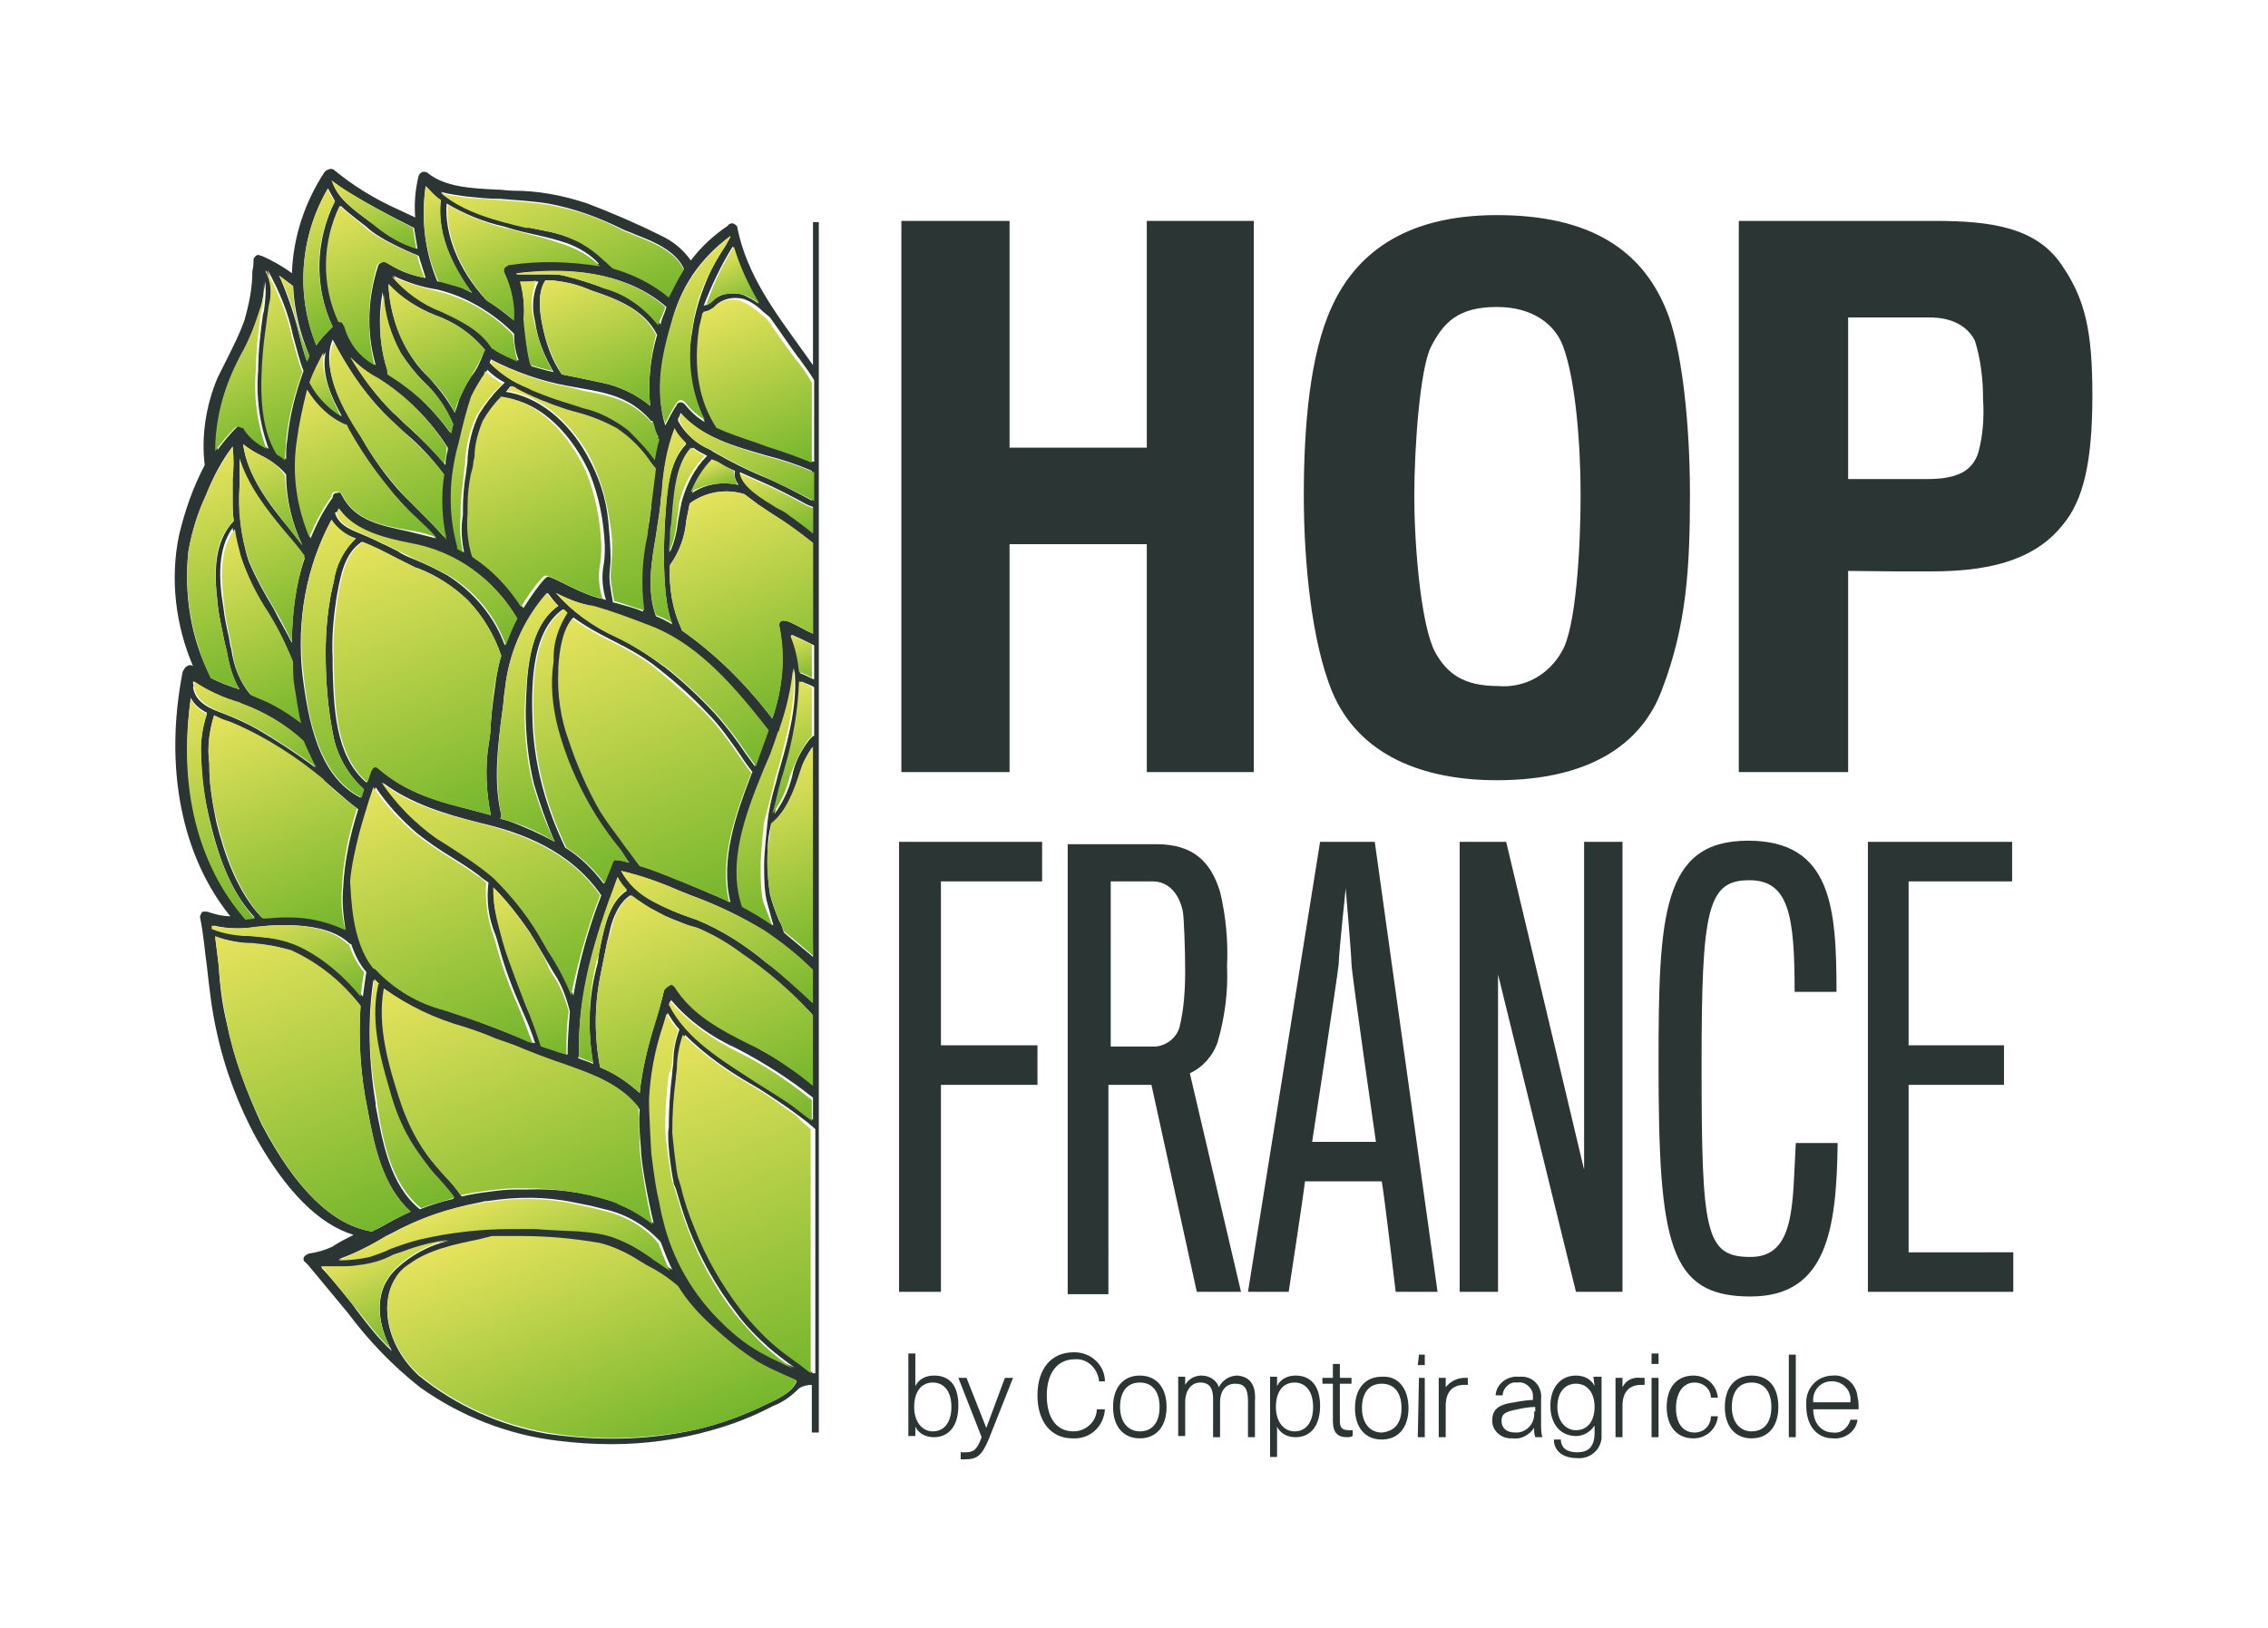 <?xml version="1.0" encoding="utf-8"?>
<!-- Generator: Adobe Illustrator 21.1.0, SVG Export Plug-In . SVG Version: 6.00 Build 0)  -->
<svg version="1.1" id="Calque_1" xmlns="http://www.w3.org/2000/svg" xmlns:xlink="http://www.w3.org/1999/xlink" x="0px" y="0px"
	 viewBox="0 0 195 140" style="enable-background:new 0 0 195 140;" xml:space="preserve">
<style type="text/css">
	.st0{fill:#FFFFFF;}
	.st1{fill:#2A3534;}
	.st2{fill:#2B3534;}
	.st3{fill:url(#SVGID_1_);}
	.st4{fill:url(#SVGID_2_);}
	.st5{fill:url(#SVGID_3_);}
	.st6{fill:url(#SVGID_4_);}
	.st7{fill:url(#SVGID_5_);}
	.st8{fill:url(#SVGID_6_);}
	.st9{fill:url(#SVGID_7_);}
	.st10{fill:url(#SVGID_8_);}
	.st11{fill:url(#SVGID_9_);}
	.st12{fill:url(#SVGID_10_);}
	.st13{fill:url(#SVGID_11_);}
	.st14{fill:url(#SVGID_12_);}
	.st15{fill:url(#SVGID_13_);}
	.st16{fill:url(#SVGID_14_);}
	.st17{fill:url(#SVGID_15_);}
	.st18{fill:url(#SVGID_16_);}
	.st19{fill:url(#SVGID_17_);}
	.st20{fill:url(#SVGID_18_);}
	.st21{fill:url(#SVGID_19_);}
	.st22{fill:url(#SVGID_20_);}
	.st23{fill:url(#SVGID_21_);}
	.st24{fill:url(#SVGID_22_);}
	.st25{fill:url(#SVGID_23_);}
	.st26{fill:url(#SVGID_24_);}
	.st27{fill:url(#SVGID_25_);}
	.st28{fill:url(#SVGID_26_);}
	.st29{fill:url(#SVGID_27_);}
	.st30{fill:url(#SVGID_28_);}
	.st31{fill:url(#SVGID_29_);}
	.st32{fill:url(#SVGID_30_);}
	.st33{fill:url(#SVGID_31_);}
	.st34{fill:url(#SVGID_32_);}
	.st35{fill:url(#SVGID_33_);}
	.st36{fill:url(#SVGID_34_);}
	.st37{fill:url(#SVGID_35_);}
	.st38{fill:url(#SVGID_36_);}
	.st39{fill:url(#SVGID_37_);}
	.st40{fill:url(#SVGID_38_);}
	.st41{fill:url(#SVGID_39_);}
	.st42{fill:url(#SVGID_40_);}
	.st43{fill:url(#SVGID_41_);}
	.st44{fill:url(#SVGID_42_);}
	.st45{fill:url(#SVGID_43_);}
	.st46{fill:url(#SVGID_44_);}
	.st47{fill:url(#SVGID_45_);}
	.st48{fill:url(#SVGID_46_);}
	.st49{fill:url(#SVGID_47_);}
	.st50{fill:url(#SVGID_48_);}
	.st51{fill:url(#SVGID_49_);}
	.st52{fill:url(#SVGID_50_);}
	.st53{fill:url(#SVGID_51_);}
	.st54{fill:url(#SVGID_52_);}
	.st55{fill:url(#SVGID_53_);}
	.st56{fill:url(#SVGID_54_);}
	.st57{fill:url(#SVGID_55_);}
	.st58{fill:url(#SVGID_56_);}
	.st59{fill:url(#SVGID_57_);}
	.st60{fill:url(#SVGID_58_);}
	.st61{fill:url(#SVGID_59_);}
	.st62{fill:url(#SVGID_60_);}
	.st63{fill:url(#SVGID_61_);}
	.st64{fill:url(#SVGID_62_);}
	.st65{fill:url(#SVGID_63_);}
	.st66{fill:url(#SVGID_64_);}
	.st67{fill:url(#SVGID_65_);}
	.st68{fill:url(#SVGID_66_);}
	.st69{fill:url(#SVGID_67_);}
	.st70{fill:url(#SVGID_68_);}
	.st71{fill:url(#SVGID_69_);}
	.st72{fill:url(#SVGID_70_);}
	.st73{fill:url(#SVGID_71_);}
</style>
<title>Logo_HOPFRANCE</title>
<rect class="st0" width="195" height="140"/>
<path class="st1" d="M164.1,107.7V93.3h8.2v-3.4h-8.2V75.8h8.9v-3.4h-12.4v38.7h12.5v-3.4L164.1,107.7z M113.5,72.4l-6.2,38.7h3.5
	c0,0,1.3-8.5,1.4-9.5h6.6c0.2,1,1.2,9.5,1.2,9.5h3.6l-5.4-38.7H113.5z M112.8,98.3c0,0,2.2-14.3,2.3-15.4c0-0.8,0.6-6.5,0.6-6.5
	s0.5,5.8,0.5,6.5s2.1,15.3,2.1,15.3H112.8z M80.8,75.8h8.8v-3.4H77.3v38.7h3.6V93.3h8.3v-3.4h-8.3V75.8z M102.9,111.1h3.8l-4.4-18.8
	c1.1-0.5,2-1.5,2.4-2.7c0.6-2.1,0.9-4.3,0.8-6.5c0.1-2.2-0.1-4.3-0.6-6.4c-0.8-2.6-2.3-4.1-5.5-4.1h-7.6v38.7h3.5V93.3H99
	L102.9,111.1z M95.5,75.8h3.6c1.4,0,2.3,1.1,2.6,2.6c0.1,0.5,0.2,3.3,0.2,5.1c0,1.6-0.1,3.3-0.5,4.9c-0.3,0.9-1.1,1.5-2,1.6
	c-0.3,0-3.8,0-3.9,0L95.5,75.8z M128.8,83.8l6.7,27.3h4V72.4h-3.3v28.2l-6.7-28.2h-4v38.7h3.3L128.8,83.8z M154.4,98.3
	c-0.3,5.2,0,9.8-3.9,9.8s-4.2-2.1-4.2-16.6c0-13.3,0.5-15.8,4.1-15.8c3.4,0,3.9,3,3.9,9.6h3.6c0-7.2-0.4-13-7.6-13
	c-7.4,0-7.7,6.4-7.7,19.2c0,15.5,0.9,20,7.9,20c6.6,0,7.4-5.8,7.5-13.2L154.4,98.3z M106.4,118.3c-0.7,0-1.3,0.4-1.6,1
	c-0.2-0.6-0.8-1-1.5-1c-0.6,0-1.1,0.3-1.4,0.8l0,0v-0.7h-0.6v5.1h0.6v-2.9c0-1,0.5-1.7,1.3-1.7s1.1,0.5,1.1,1.4v3.3h0.6v-3
	c0-1,0.5-1.6,1.3-1.6s1.1,0.4,1.1,1.5v3.1h0.6v-3.1C108,119,107.4,118.4,106.4,118.3L106.4,118.3z M111.4,118.3
	c-0.7,0-1.3,0.3-1.6,0.9l0,0v-0.8h-0.6v6.9h0.6v-2.6l0,0c0.3,0.6,0.9,0.9,1.6,0.9c1.3,0,2.1-1,2.1-2.7S112.7,118.3,111.4,118.3
	L111.4,118.3z M111.3,123.1c-0.9,0-1.6-0.8-1.6-2.1s0.6-2.1,1.6-2.1s1.6,0.8,1.6,2.1S112.3,123.1,111.3,123.1L111.3,123.1z
	 M98,118.3c-1.4,0-2.3,1-2.3,2.7s0.9,2.7,2.3,2.7s2.3-1,2.3-2.7S99.4,118.3,98,118.3z M98,123.1c-1,0-1.7-0.8-1.7-2.1
	s0.6-2.1,1.7-2.1s1.7,0.8,1.7,2.1S99.1,123.1,98,123.1z M84.8,122.8L84.8,122.8l-1.7-4.3h-0.7l2,5.1c-0.4,1.1-0.7,1.3-1.4,1.3
	c-0.1,0-0.2,0-0.4,0v0.6c0.1,0,0.2,0,0.4,0c1,0,1.4-0.3,2-1.7l2.1-5.3h-0.7L84.8,122.8z M145.7,118.9c0.8,0,1.4,0.6,1.4,1.3h0.6
	c-0.1-1.1-1-1.9-2.1-1.9c-1.4,0-2.3,1-2.3,2.7s0.9,2.7,2.3,2.7c1.1,0,2-0.8,2.1-1.9h-0.6c0,0.8-0.6,1.4-1.4,1.4
	c-1,0-1.6-0.8-1.6-2.1S144.7,118.9,145.7,118.9L145.7,118.9z M92.3,123.1c-1.5,0-2.3-1.2-2.3-3.1s0.9-3.1,2.4-3.1
	c1.1-0.1,2,0.8,2.1,1.9H95c0-1.4-1.2-2.5-2.6-2.5c0,0-0.1,0-0.1,0c-1.9,0-3.1,1.4-3.1,3.7s1.2,3.7,3,3.7c1.5,0.1,2.7-1,2.8-2.5
	c0,0,0,0,0,0h-0.7C94.3,122.2,93.4,123.1,92.3,123.1L92.3,123.1z M159.7,120.1c-0.1-1.1-1.1-1.9-2.1-1.8c-1.3,0-2.3,1-2.3,2.3
	c0,0.1,0,0.2,0,0.3c0,1.7,0.9,2.8,2.3,2.8c1,0.1,2-0.6,2.1-1.6h-0.6c-0.2,0.7-0.8,1.2-1.5,1.1c-0.9,0-1.7-0.7-1.7-2h3.9
	C159.8,120.8,159.8,120.5,159.7,120.1L159.7,120.1z M155.9,120.6c-0.1-0.9,0.5-1.7,1.4-1.8s1.7,0.5,1.8,1.4c0,0.1,0,0.2,0,0.4H155.9
	z M80.3,118.3c-0.7,0-1.3,0.3-1.6,0.9l0,0v-2.8h-0.6v7.1h0.6v-0.8l0,0c0.3,0.6,0.9,0.9,1.6,0.9c1.3,0,2.1-1,2.1-2.7
	S81.7,118.3,80.3,118.3L80.3,118.3z M80.2,123.1c-0.9,0-1.6-0.8-1.6-2.1s0.6-2.1,1.6-2.1s1.6,0.8,1.6,2.1S81.2,123.1,80.2,123.1
	L80.2,123.1z M150.6,118.3c-1.4,0-2.3,1-2.3,2.7s0.9,2.7,2.3,2.7s2.3-1,2.3-2.7S152.1,118.3,150.6,118.3L150.6,118.3z M150.6,123.1
	c-1,0-1.7-0.8-1.7-2.1s0.6-2.1,1.7-2.1s1.7,0.8,1.7,2.1S151.7,123.1,150.6,123.1L150.6,123.1z M137.1,119.2L137.1,119.2
	c-0.3-0.6-0.9-0.9-1.6-0.9c-1.3,0-2.2,1-2.2,2.6s0.9,2.6,2.2,2.6c0.6,0,1.2-0.3,1.6-0.9l0,0v0.6c0,1.2-0.5,1.7-1.5,1.7
	c-0.9,0-1.4-0.4-1.4-1.1h-0.6c0,1,0.8,1.6,2,1.6c1.1,0.1,2-0.7,2.1-1.7c0-0.2,0-0.3,0-0.5v-4.8H137L137.1,119.2z M135.5,123
	c-0.9,0-1.6-0.8-1.6-2s0.6-2,1.6-2s1.6,0.8,1.6,2S136.5,123,135.5,123z M115.2,122.2V119h1v-0.5h-1v-1.2h-0.6v1.2h-0.9v0.5h0.9v3.2
	c0,1,0.4,1.4,1.2,1.4c0.2,0,0.3,0,0.5-0.1V123c-0.1,0-0.2,0-0.3,0C115.4,123,115.2,122.8,115.2,122.2L115.2,122.2z M139.5,119.3
	L139.5,119.3v-0.8h-0.6v5.1h0.6v-2.7c0-1.2,0.6-1.8,1.6-1.8h0.3v-0.6c-0.1,0-0.2,0-0.3,0C140.4,118.4,139.8,118.7,139.5,119.3
	L139.5,119.3z M142,123.6h0.6v-5.1H142L142,123.6z M142,117.3h0.6v-0.9H142L142,117.3z M132.5,120.3c0.1-0.9-0.5-1.8-1.5-1.9
	c-0.1,0-0.3,0-0.4,0c-1-0.1-1.9,0.6-2,1.5c0,0,0,0.1,0,0.1h0.6c0-0.6,0.6-1.2,1.2-1.1c0,0,0.1,0,0.1,0c0.6-0.1,1.2,0.4,1.3,1
	c0,0.1,0,0.2,0,0.3v0.2c-0.4,0-1.1,0.1-1.6,0.2c-1.5,0.2-1.9,0.7-1.9,1.6c0,0.8,0.7,1.5,1.6,1.5c0.1,0,0.1,0,0.2,0
	c0.7,0.1,1.4-0.3,1.8-0.9l0,0c0,0.3,0,0.5,0.1,0.8h0.6c-0.1-0.4-0.1-0.8-0.1-1.2L132.5,120.3z M131.9,121.4c0.1,0.9-0.5,1.7-1.4,1.8
	c-0.1,0-0.2,0-0.2,0c-0.8,0-1.2-0.4-1.2-1s0.3-0.8,1.4-1c0.4-0.1,1-0.2,1.5-0.2V121.4z M121.9,123.6h0.6v-5.1H122L121.9,123.6z
	 M124.3,119.3L124.3,119.3v-0.8h-0.6v5.1h0.6v-2.7c0-1.2,0.6-1.8,1.6-1.8h0.3v-0.6c-0.1,0-0.2,0-0.3,0
	C125.3,118.5,124.7,118.8,124.3,119.3L124.3,119.3z M118.8,118.4c-1.4,0-2.3,1-2.3,2.7s0.9,2.7,2.3,2.7s2.3-1,2.3-2.7
	S120.2,118.3,118.8,118.4L118.8,118.4z M118.8,123.2c-1,0-1.7-0.8-1.7-2.1s0.6-2.1,1.7-2.1s1.7,0.8,1.7,2.1S119.9,123.1,118.8,123.2
	L118.8,123.2z M121.9,117.4h0.6v-0.9H122L121.9,117.4z M153.8,123.6h0.6v-7.1h-0.6V123.6z"/>
<polygon class="st1" points="98.6,38.5 86.8,38.5 86.8,19 77.5,19 77.5,66.4 86.8,66.4 86.8,46.8 98.6,46.8 98.6,66.4 107.8,66.4 
	107.8,19 98.6,19 "/>
<path class="st1" d="M128.7,18.5c-8.1,0-12.2,3.5-14.2,7.9c-1.9,4.1-2.4,10.4-2.4,16.2c0,5.9,0.7,12.6,2.4,16.8
	c2.3,5.6,7.9,7.7,14.2,7.7c8.1,0,12.5-3.2,14.2-7.8c2.1-5.5,2.4-10.4,2.4-16.8c0-6.1-0.7-12.8-2.1-16
	C141.1,21.5,136.7,18.5,128.7,18.5z M134.3,56c-1.1,2-3.2,3.2-5.5,3c-3,0-4.4-1.1-5.4-2.9c-1.2-2.2-1.8-9-1.8-13.4
	s0.5-10.9,1.4-12.8c1.1-2.2,2.4-3.5,5.7-3.5c3.1,0,5,1.5,5.7,3.4c1.1,3,1.5,8.6,1.5,12.8C135.9,47.1,135.5,54,134.3,56z"/>
<path class="st1" d="M177.2,22.7C175,19.5,171,19,166.4,19h-16.9v47.4h9.4V49.1c0,0,7.6,0.1,8.8,0c4.4-0.2,7.6-1.4,9.6-3.9
	c1.9-2.2,2.6-5.7,2.6-11.2S179.3,25.7,177.2,22.7z M170.1,38.9c-0.5,1.6-1.8,2.3-4.4,2.3h-6.8V27.3h7c2,0,3.3,0.8,3.9,2
	c0.5,1.6,0.7,3.3,0.7,5C170.6,35.9,170.5,37.4,170.1,38.9z"/>
<path class="st2" d="M69.9,19.1v12.3l-1-1.4c-2.3-3.2-4.7-6.4-5.5-10.4c0-0.2-0.2-0.3-0.4-0.4c-0.2,0-0.4,0.1-0.4,0.2
	c-1.2,0.8-2.3,1.8-3.2,3c-0.7-1-1.6-1.7-2.7-2.2c-2-1-4.1-1.9-6.2-2.7c-2.1-0.7-4.2-1.1-6.4-1.1c-0.5,0-0.9-0.1-1.5-0.1
	c-2-0.1-4.3-0.2-5.8-1.4c-0.1-0.1-0.1-0.1-0.2-0.1c-0.3-0.1-0.5,0.1-0.6,0.3c0,0,0,0,0,0c-0.3,1.2-0.4,2.4-0.3,3.6L34.2,18
	c-2-0.9-3.8-2-5.5-3.4c-0.1-0.1-0.4-0.1-0.5,0c-0.1,0-0.2,0.1-0.3,0.2c-1.7,2.6-2.7,5.6-2.8,8.7c-0.8-0.6-1.7-1.1-2.6-1.5h-0.1
	c-0.1-0.1-0.3-0.1-0.4,0c-0.1,0.1-0.2,0.2-0.2,0.3c0,0.3,0,0.6-0.1,1c0,1.5-0.3,2.9-0.7,4.3c-0.4,1.1-0.9,2.1-1.4,3.1
	c-0.3,0.6-0.6,1.2-0.9,1.8c-1,2.4-1.4,5-1.1,7.5l0,0c-1,1.9-1.7,3.9-2.2,6c-0.8,3.8-0.3,7.8,1.2,11.3c-0.1-0.1-0.2-0.1-0.3-0.1
	c-0.4,0.1-0.5,0.4-0.6,0.6c-1.6,8.2-0.1,15.8,4.1,21c-0.7,0-1.4-0.2-2-0.4c-0.1,0-0.2,0-0.3,0c-0.1,0-0.2,0.1-0.2,0.2
	c-0.1,0.1-0.1,0.2-0.1,0.3c0.3,1.4,0.4,2.9,0.6,4.3c0.2,1.8,0.4,3.6,0.8,5.4c0.7,3.3,1.9,6.5,3.5,9.4c2.5,4.4,5.3,7.3,8.3,8.2
	c-0.6,0.3-1.2,0.6-1.8,1c-0.6,0.3-1.3,0.5-2,0.6c-0.1,0-0.2,0.1-0.2,0.1c-0.1,0-0.3,0.2-0.3,0.3c0,0.1,0,0.3,0.1,0.3l0.3,0.3
	l3.4,4.1c1.8,2.4,3.8,4.5,6.2,6.4c3.5,2.5,7.6,4.1,11.8,4.6c1.6,0.2,3.1,0.3,4.7,0.3c2.9,0,5.8-0.4,8.6-1.2c1.8-0.5,3.6-1.2,5.3-2.1
	c0.8-0.3,1.5-0.8,2.2-1.5c0.3-0.2,0.7-0.3,1.1-0.3v4.1h0.6V19.1H69.9z M63,21.2c0.5,1.7,1.3,3.3,2.2,4.9c-0.4-0.3-0.8-0.5-1.2-0.7
	c-0.5-0.2-1.1-0.2-1.7-0.1c-0.4,0.1-0.7,0.3-1,0.5c-0.2,0.2-0.5,0.4-0.8,0.5C61.2,24.5,62,22.8,63,21.2z M62.8,20.3L62.8,20.3
	L62.8,20.3l-0.4,0.8C61.8,22,61.2,23,60.8,24c-0.6,1.4-1.1,3-1.3,4.6c-0.5,2.6-0.1,5.3,1.1,7.7c-0.7-0.4-1.2-0.9-1.7-1.5l0,0
	c-0.1-0.1-0.2-0.2-0.4-0.2c-0.1,0-0.3,0.1-0.3,0.2c-0.4,0.6-0.7,1.2-1,1.8c-0.9-2.9-0.2-6.3,0.5-8.6C58.4,24.8,60.2,22.2,62.8,20.3
	L62.8,20.3z M63.5,41.7c-1.4-0.3-2.8-0.1-4,0.7c0.4-1.1,1-2,1.8-2.8l0.5,0.2l0.5,0.3l0.9,0.4l0,0C63.1,40.9,63.2,41.3,63.5,41.7
	L63.5,41.7z M58.3,44.8c-0.1,0.9-0.3,1.8-0.7,2.7c0-0.4,0-0.9,0.1-1.4c0-0.3,0-0.7,0.1-1c0.1-2.3,0.3-5.1,1.8-6.6
	c0.4,0.3,0.8,0.5,1.2,0.7c-1.1,1.1-1.8,2.5-2.2,4C58.6,43.2,58.4,44.2,58.3,44.8z M57.8,53.7c-0.5-0.3-0.9-0.5-1.4-0.7
	c-0.8-2.2-0.4-4.6,0-6.9c0.1-0.7,0.2-1.3,0.3-2s0.1-1.2,0.2-1.7c0.1-1.9,0.5-3.7,1.1-5.5c0.3,0.5,0.6,0.9,1,1.3
	c-1.5,1.5-1.7,4.2-1.8,6.3C57.2,44.5,56.7,51,57.8,53.7z M66.5,79.6c-0.8-0.6-1.7-1.1-2.6-1.6c-1.3-3.8,0.3-8,1.8-11.7
	c0.2-0.5,0.4-0.9,0.6-1.4c0.3-0.8,0.5-1.4,0.7-2c0.1-0.1,0.1-0.2,0.1-0.2c0.6-1.7,1-3.4,1.2-5.2c0.3,2.8-0.4,5.6-1.2,8.4
	c-0.2,0.6-0.3,1.2-0.5,1.8c-0.3,1.1-0.5,2-0.6,2.9c0,0.1-0.3,2.6-0.3,3.8c0,1,0,2,0.2,3L66.5,79.6z M62.8,77.6
	c-0.8-0.4-1.7-0.7-2.5-1.1L59.1,76c-1.3-0.6-2.6-1.1-4-1.6l0,0c-0.4-0.6-0.8-1.1-1.2-1.6c-0.8-1-1.5-2-2.2-3.1
	c-1.1-1.9-2.1-3.9-2.7-6.1c-0.7-1.9-1-4-0.9-6v-0.3c0.1-1.4,0.3-3.2,1.2-4.2c1.1,0.8,2.2,1.4,3.4,2c1.2,0.6,2.3,1.2,3.4,2
	c1.7,1.3,3.3,2.7,4.7,4.2c1.1,1.1,2,2.4,2.9,3.7c0.3,0.5,0.7,1,1,1.4l-0.1,0.2C63.3,70,61.9,73.9,62.8,77.6L62.8,77.6z M51,91.5
	c-0.4-0.2-0.8-0.3-1.3-0.5c0-0.1,0.1-0.2,0.1-0.2c-0.2-5.2,1.4-10,3.3-15.3c0.2,0.4,0.5,0.8,0.8,1.1c-1.6,1-2,3.4-2.4,5.4
	c0,0.3-0.1,0.5-0.1,0.8C50.6,85.6,50.5,88.6,51,91.5z M55.1,98.7c0,1.2,0.6,4.4,1.1,6.5c-0.9-0.7-1.8-1.3-2.9-1.7
	c-0.3-0.1-0.7-0.2-1-0.3c-2.3-0.7-4.6-1-7-0.9l0,0h-1c-0.8,0-1.6,0.1-2.3,0.2c-0.8,0.1-1.5,0.2-2.3,0.4c-0.4-0.6-0.9-1.2-1.4-1.7
	c-0.4-0.5-0.8-0.9-1.2-1.4c-1.1-1.4-1.9-3-2.5-4.7c-1.1-3.3-2-6.8-1.5-10c2.1,1.5,4.4,2.6,6.9,3.3c0.9,0.3,1.8,0.6,2.7,1l1.7,0.7
	c1.5,0.6,3,1.2,4.5,1.7c2.2,0.7,4.5,1.6,6.1,3.6l0,0C54.9,96.3,55,97.5,55.1,98.7L55.1,98.7z M57.9,101.6c0,0.2,0.1,0.4,0.2,0.6
	c0.3,1,0.6,2.1,1.1,3.4c1,2.6,2.4,5.1,4.1,7.3c0.8,1.1,1.8,2.1,2.8,3c0.7,0.6,1.5,1.2,2.2,1.7l-0.7-0.3c-0.5-0.2-1.1-0.5-1.6-0.8
	c-1.4-0.8-2.7-1.7-3.8-2.8c-2.5-2.4-4.3-5.5-5.1-8.8c-0.2-0.7-0.4-1.4-0.5-2.3c-0.1-0.4-0.4-2.4-0.5-3.4c0,0-0.2-3.3-0.2-4.6
	c0.1-2.2,0.5-4.3,1.2-6.4l0.3-1.1c0.3,0.5,0.6,1,1,1.4v0.1c-0.3,0.8-0.5,1.7-0.5,2.6c0,0.4-0.1,0.7-0.1,1.1
	c-0.2,1.6-0.3,3.1-0.3,4.7C57.3,97.8,57.7,100.7,57.9,101.6z M29.7,79.9c-1.5-0.7-3.1-1.1-4.8-1.1h-0.5c-0.6,0-1.2,0.1-1.9,0.1
	c-2.1-2.2-3.2-5.4-3.9-8.2C18.3,69.2,18,67.6,18,66v-0.3c-0.2-1.4,0-2.8,0.4-4.1c0.4,0.2,0.8,0.3,1.2,0.5l0.5,0.2
	c2.8,1.2,5.4,2.8,7.7,4.8c0.1,0,1.9,1.7,3,2.5c-0.7,2.2-1.2,4.5-1.3,6.8C29.4,77.5,29.5,78.7,29.7,79.9z M25.1,55.3
	c-0.5-1-1.1-2-1.6-3c-0.8-1.3-1.5-2.6-2.1-4c-0.7-2.1-0.9-4.3-0.8-6.5c0-0.7,0-1.5,0-2.2c0.7,2.3,2.3,4.3,3.9,6.3
	c0.6,0.7,1.1,1.4,1.7,2.1C25.4,50.3,25.1,52.8,25.1,55.3z M25.8,62.1c-1.1-0.9-2.3-1.6-3.6-2.1l-0.7-0.3c-0.9-1.1-1.4-2.4-1.6-3.8
	l-0.1-0.4l-0.1-0.6c-0.2-0.9-0.4-1.8-0.5-2.7c-0.4-2.4-0.5-5,0.8-6.8c0.1,0.8,0.3,1.5,0.5,2.3c0.6,1.7,1.4,3.3,2.4,4.9
	c0.8,1.3,1.6,2.7,2.1,4.2c0,0.8,0.1,1.4,0.1,2C25.4,59.9,25.6,61,25.8,62.1z M29.4,35.8c-1.2-0.7-2.1-1.7-2.7-2.9
	c0.3-0.9,0.7-1.8,1.3-2.6C27.6,32.2,28.5,34.2,29.4,35.8L29.4,35.8z M55.3,52.6c-0.7-0.3-1.5-0.5-2.2-0.7l0,0l-0.4-0.1l0,0
	c0-0.1-0.3-1.5-0.3-2.2c0-0.3,0.1-1.2,0.1-1.5c0-1.1-0.1-2.2-0.2-3.3c-0.2-2-0.8-3.8-1.8-5.6c-1.7-3.1-4.3-5.1-7-5.5l0.4-0.5
	l0.1,0.1l0.2,0.1c1.4,0.8,2.8,1.4,4.3,1.8l0.7,0.2c1.3,0.3,2.5,0.7,3.6,1.4c1.2,0.8,2.2,1.8,3,3l0.4,0.5c-0.1,0.8-0.2,1.6-0.3,2.4
	L56,43.5c-0.1,0.8-0.2,1.7-0.4,2.5C55,48.1,54.9,50.4,55.3,52.6z M45.9,67.4c0.5,1.7,1.1,3.4,1.8,5c-1.3-0.7-2.6-1.3-4-1.8l-0.7-0.2
	c0.1-0.1,0.1-0.2,0.1-0.3c-0.7-2.9-0.3-6,0.1-9c0.1-0.6,0.1-1.2,0.2-1.7c0.3-3.1,1.6-6.1,3.7-8.4c0.3,0.4,0.6,0.8,0.9,1.1
	c-2.7,1.9-2.7,6.2-2.8,9v0.1C45.2,63.2,45.4,65.3,45.9,67.4L45.9,67.4z M47.2,81.8l-0.4-0.7c-1.1-2-2.5-3.8-4.1-5.4l0,0l-0.1-0.1
	l-0.1-0.1l0,0c-1.3-1.1-2.7-2.1-4.1-2.9l-0.8-0.5c-1.9-1.3-3.5-2.9-4.7-4.8c2.4,1.8,5.3,2.7,8.5,3.5c3.4,0.8,7.6,2.3,10.3,6.2
	c-1.1,2.8-1.9,5.7-2.4,8.6C48.7,84.3,48,83,47.2,81.8L47.2,81.8z M49,87c-0.1,1.2-0.2,2.5-0.2,3.7l-0.7-0.2l-1.5-0.6
	c-0.4-1.2-0.9-2.3-1.3-3.4c-0.5-1.3-1.1-2.6-1.5-4c-0.4-1.1-0.7-2.2-1-3.4c-0.3-0.9-0.4-1.8-0.3-2.7c1.1,1.1,2.1,2.4,3,3.7
	c0.7,1.1,1.3,2.2,1.9,3.2l0.3,0.5C48.3,84.7,48.7,85.8,49,87L49,87z M39.9,47.5l-0.5-0.3c0-0.1,0-0.1,0-0.2
	c-0.8-2.9-0.7-5.9,0.1-8.8l0.1-0.4c0.3-1.2,0.6-2.5,1-3.7c0.2-0.6,0.5-1.1,0.9-1.6c0.1-0.2,0.3-0.5,0.4-0.7c0.4,0.4,0.9,0.8,1.5,1.1
	l-0.4,0.4c-0.7,0.7-1.3,1.5-1.8,2.3c-0.6,1.2-0.9,2.5-1,3.8v0.2c0,0.3-0.1,0.6-0.1,0.9c-0.2,1.1-0.3,2.2-0.3,3.3c0,0.2,0,0.3,0,0.5
	C39.6,45.4,39.7,46.5,39.9,47.5z M44.4,53.2c-0.4,0.7-0.7,1.5-1,2.3c-0.9-2.5-2.7-4.6-4.9-6c-0.9-0.5-1.9-1-2.9-1.4
	c-0.5-0.2-1-0.4-1.4-0.7l-1-0.5c-0.5-0.2-1-0.5-1.5-0.7l-0.7-0.3c-1-0.4-1.9-0.8-2.2-1.8L29,44l0.2-0.2c1.4,2,4.1,2.6,6.1,3
	C39.1,47.4,42.5,49.8,44.4,53.2z M31.1,46.6L31.1,46.6c1,0.4,2,0.9,3,1.4l1.6,0.8l0.3,0.1c1.6,0.6,3,1.6,4.2,2.7
	c1.3,1.4,2.3,3,2.9,4.8c-0.2,0.6-0.3,1.2-0.4,1.7c-0.2,1.4-0.4,2.7-0.5,4.1c0,0.6-0.1,1.3-0.2,1.9c-0.3,2-0.2,4,0.2,6l-1.5-0.4
	c-3-0.8-5.8-1.5-8.2-3.7c-0.1-0.1-0.2-0.1-0.2-0.1l-0.1,0c-0.1,0.1-0.3,0.4-0.3,0.4c-0.1,0.3-0.3,0.6-0.4,1
	c-2.7-2.3-2.8-6.5-2.9-9.9c0-0.3,0-0.5,0-0.8c-0.1-1.9,0.1-3.8,0.4-5.6C29.3,49.5,29.6,47.6,31.1,46.6z M47.1,49.6
	c-0.3,0-1.6,1.9-2.1,2.7c-1.1-1.7-2.5-3.2-4.2-4.3c0-0.1-0.1-0.3-0.1-0.3c-0.3-1.1-0.4-2.3-0.3-3.4c0-0.2,0-0.5,0-0.7
	c0-1,0.1-1.9,0.3-2.8c0-0.3,0.1-0.7,0.2-1l0.1-0.5c0.1-1.1,0.3-2.1,0.7-3.1c0.4-0.7,0.9-1.4,1.5-2c0,0,0.1,0,0.1,0
	c3.5,0.4,6.1,3.6,7.4,6.5c0.8,2,1.2,4,1.3,6.2c0,0.6,0,1.1-0.1,1.7c-0.2,1-0.1,2,0.2,3l-0.3-0.1C50.1,51.2,47.6,49.6,47.1,49.6z
	 M54,36.9c-1.1-0.9-2.5-1.5-3.9-1.9l-0.6-0.2c-1.3-0.3-2.5-0.7-3.7-1.3l-0.5-0.2c-1.2-0.4-2.3-1.2-3.2-2.1l0.1-0.3
	c2.1,1.1,4.4,1.9,6.7,2.3l1.1,0.2c2.3,0.4,4.2,0.8,5.9,2.7c0,0.1,0.1,0.1,0.2,0.1c0.1,0.4,0.2,0.8,0.4,1.2c0,0.1,0.1,0.1,0.1,0.1
	c-0.2,0.6-0.3,1.2-0.4,1.8v0C55.6,38.5,54.8,37.7,54,36.9z M46,27.6c0.2,1.6,0.8,3,1.6,4.4c-0.5-0.1-1.2-0.3-1.9-0.5
	c-0.4-0.9-0.6-3.7-0.6-4c0-1.1-0.1-2.2-0.3-3.2c0.5,0,1.5-0.1,1.5-0.1C45.8,25.2,45.7,26.5,46,27.6z M55.9,34.9
	c-1.2-1-2.7-1.7-4.2-2l-1.9-0.4l-1.5-0.3c-0.9-1.3-1.4-2.8-1.7-4.4c-0.2-1-0.4-2.7,0.3-3.7c0.1,0,0.4,0,0.4,0
	c1.1,0.1,2.1,0.3,3.1,0.7l0.5,0.2c2.1,0.7,4.5,1.6,5.6,3.8C55.9,30.8,55.7,32.9,55.9,34.9L55.9,34.9z M52,24.8
	c-1.1-0.4-2.3-0.8-3.5-1.1c-0.4-0.1-0.9-0.1-1.3-0.1c-0.4,0-0.8,0-1.1,0c-0.5,0-1.1,0-1.6,0l0,0v-0.1c5.6-0.6,9.8,0.3,12.8,2.9
	c-0.1,0.4-0.3,0.8-0.4,1.1c0,0.1-0.1,0.3-0.1,0.4C55.5,26.4,53.9,25.3,52,24.8z M43.7,22.7c-0.1,0-0.2,0-0.2,0.1
	c-0.2,0.1-0.3,0.4-0.2,0.6c0.6,1.3,0.9,2.7,0.8,4.1c-0.7-0.6-1.5-1.2-2.3-1.7c-2.4-2.6-3.6-5.7-3.4-8.3c1.5,0.9,3.2,1.6,5,2
	c0.9,0.3,1.8,0.5,2.7,0.7s1.7,0.4,2.6,0.7c1.1,0.4,2.1,1,2.8,1.8C49,22.4,46.3,22.3,43.7,22.7L43.7,22.7z M44.2,28.7
	c0,0.8,0.1,1.5,0.4,2.3c-0.7-0.3-1.4-0.6-2-1c-0.1,0-0.1-0.1-0.2-0.1l0,0c-1-1.6-2.8-2.4-4.4-3.2c-1.6-0.6-3.1-1.7-4.2-3
	c1.2,0.6,2.5,1,3.8,1.2C40.1,25.5,42.4,26.9,44.2,28.7L44.2,28.7z M37.4,27.1c1.7,0.6,3.1,1.6,4.3,3c0,0-0.1,0.1-0.1,0.2
	c-0.3,0.8-0.6,1.5-1.1,2.1c-0.4,0.6-0.7,1.2-1,1.9c-0.1,0.3-0.2,0.7-0.4,1.2c-0.6-1.1-1.3-2-2.1-2.9c-0.5-0.5-1-1-1.4-1.6
	c-1.3-1.9-2.1-4.2-2.2-6.5C34.5,25.6,35.9,26.5,37.4,27.1L37.4,27.1z M34.4,30.3c0.6,0.9,1.2,1.7,2,2.5c1.1,1,1.9,2.3,2.5,3.6
	c-0.1,0.3-0.1,0.6-0.2,0.8c-1.1-1.5-2.4-2.9-3.8-4c-0.5-0.4-1-0.8-1.6-1.1l0,0c0-0.1,0-0.2,0-0.3c-0.7-2.2-0.8-4.5-0.4-6.7
	C33,27,33.6,28.7,34.4,30.3L34.4,30.3z M38.5,38.5L38.5,38.5v0.2c-0.1,0.4-0.2,0.8-0.2,1.3c-0.9-1.1-2-2.2-3.1-3.2
	c-0.5-0.4-0.9-0.9-1.4-1.3c-1.4-1.4-2.6-3-3.6-4.7c0.7,0.7,1.5,1.4,2.4,1.9C34.9,34.1,37,36.1,38.5,38.5L38.5,38.5z M32.7,35.2
	c0.7,0.8,1.4,1.5,2.2,2.1c1.2,1,2.2,2.1,3.1,3.3c-0.2,1.9-0.2,3.8,0.2,5.6c-0.7-0.8-1.4-1.5-2.1-2.2c-0.5-0.5-1-1-1.5-1.5
	c-1.4-1.5-2.6-3.2-3.6-5l0,0c-1.3-2.1-3.5-5.7-2.4-8.3v0C29.8,31.5,31.1,33.5,32.7,35.2L32.7,35.2z M29.6,36.6c0,0,0.1,0,0.1,0
	l0.1,0.2L30,37c1,1.8,2.1,3.4,3.4,5c0.8,0.9,1.6,1.8,2.4,2.6c0.5,0.5,1.1,1.1,1.7,1.7c-0.8-0.2-1.6-0.4-2.4-0.6
	c-2.3-0.5-4.6-0.9-5.7-3.1c-0.1-0.2-0.2-0.3-0.4-0.2h-0.1c-0.2,0-0.3,0.2-0.3,0.4c-0.8,1.1-1.4,2.3-1.9,3.5
	c-1.1-2.6-1.5-5.4-1.1-8.2c0.1-1.5,0.4-2.9,0.9-4.4C27.2,34.9,28.3,35.9,29.6,36.6L29.6,36.6z M26,46.9c-0.4-0.5-0.7-0.9-1.1-1.4
	c-1.8-2.2-3.6-4.5-4-7.3c0.5,0.4,1,0.7,1.6,1c0.8,0.4,1.5,0.9,2.1,1.6C24.6,42.9,25.1,45,26,46.9z M28.5,44.7
	c0.5,0.8,1.2,1.4,2.1,1.6c-1.1,1-1.7,2.3-1.9,3.7c-0.5,2-0.7,4.1-0.7,6.2c0,2.5,0.2,4.9,0.7,7.3c0.4,1.7,1.3,3.2,2.6,4.4l0,0
	L31,68.6c-3.6-1.8-4.5-6.6-5-10.6C25.5,53.4,26.3,48.8,28.5,44.7L28.5,44.7z M30.3,75.8c0.1-1.3,0.5-3,0.7-3.8
	c0.1-0.5,0.9-3.2,1.3-4.3c1,1.5,2.2,2.8,3.6,4c0.9,0.7,1.9,1.4,2.9,2c0.8,0.5,1.6,1,2.4,1.6c0.2,0.2,0.5,0.4,0.8,0.6
	c-0.2,1.5,0,3.1,0.6,4.5c0.1,0.3,0.2,0.6,0.3,1c0.5,1.9,1.2,3.7,2,5.5c0.4,0.9,0.8,1.8,1.1,2.8h-0.1l-0.3-0.1
	c-2.3-0.9-4.7-1.9-7.2-2.7c-2.2-0.6-4.3-1.8-5.9-3.5c-0.1-0.1-0.1-0.1-0.2-0.1C30.2,81,30.2,77,30.3,75.8L30.3,75.8z M32.1,84.3
	l0.4,0.4c0,0-0.1,0.1-0.1,0.2c-0.6,3.2,0.3,6.5,1.2,9.6c0.5,1.8,1.3,3.4,2.4,4.9c0.5,0.7,1,1.4,1.6,2c0.5,0.5,1,1.1,1.4,1.7
	c-0.9,0.2-1.9,0.5-2.9,0.9l0,0l0,0c-2.6-2.1-3.2-5.8-3.8-8.9v-0.2C31.7,91.3,31.6,87.7,32.1,84.3L32.1,84.3z M53,73.9h-0.1h-0.1
	c0,0-0.1,0-0.1,0.1l0,0c-0.1,0-0.1,0.1-0.1,0.2c-0.2,0.6-0.4,1.2-0.7,1.8c-0.9-1.2-2-2.3-3.3-3.1c-1.6-3.3-2.6-6.8-2.8-10.5
	c-0.1-2.8-0.3-8,2.6-10l0.2,0.2l0.1,0.1c-0.8,1.1-1.2,2.4-1.2,3.8v0.4c-0.3,1.9-0.1,3.9,0.4,5.8c0.6,2.3,1.5,4.5,2.7,6.5
	c0.8,1.4,1.7,2.7,2.7,3.9l0.8,1.1C53.8,74.1,53.4,74,53,73.9L53,73.9z M65,65.6l-0.1,0.3l-0.8-1.1c-0.8-1.2-1.7-2.4-2.7-3.5
	c-1.3-1.4-2.7-2.7-4.2-3.9l-0.3-0.2c-1.2-0.9-2.6-1.8-3.9-2.4c-2-0.9-3.8-2.2-5.2-3.8c0.8,0.4,1.7,0.8,2.6,1l0.5,0.2
	c1.8,0.5,3.6,1.2,5.4,1.9c3.9,1.7,6.8,5.1,9.7,8.8C65.7,63.7,65.3,64.7,65,65.6z M40.1,16.9c1,0.1,1.9,0.2,2.9,0.2
	c1.3,0.1,2.8,0.2,4.1,0.4c2.2,0.4,4.4,1.2,6.4,2.2c0.4,0.2,0.8,0.3,1.2,0.5c1.6,0.6,3.4,1.4,4.1,2.9c-0.5,0.8-0.9,1.6-1.3,2.4
	c-1.4-1.1-3-2-4.8-2.5c-0.3-0.2-0.5-0.5-0.8-0.7c-0.6-0.6-1.3-1.1-2-1.5c-1.1-0.5-2.2-0.8-3.3-1l-1-0.2l-0.4-0.1
	c-2.5-0.6-5.3-1.3-7.3-3C38.6,16.7,39.4,16.8,40.1,16.9z M36.6,16c0.4,0.4,0.8,0.9,1.3,1.2l0,0c-0.4,3.3,1.4,6.4,2.7,8l-0.8-0.4
	c-0.7-0.3-1.4-0.5-2.1-0.6l0,0h-0.1C36.5,21.6,36.2,18.8,36.6,16z M36,22c0.2,0.6,0.4,1.3,0.6,1.9c-1.2-0.2-2.3-0.6-3.3-1.3
	c-0.4-0.2-0.8,0.1-0.8,0.3c-0.9,2.8-1,5.7-0.2,8.5c-1.3-0.7-2.2-1.9-2.6-3.3c0-0.1-0.2-0.4-0.3-0.4c-0.1,0-0.2,0-0.2,0
	c-1.5-3.2-1.4-6.9,0.1-10c0.6,0.6,2.2,1.8,2.2,1.8C32.7,20.7,36,22,36,22z M35.6,19.6c0.1,0.6,0.2,1.2,0.3,1.8
	c-1.3-0.4-2.6-1.1-3.6-2L31.7,19c-1.2-0.9-2.8-2-3.1-3.4C30.2,16.9,35,19.3,35.6,19.6z M28.2,16.2c0.2,0.4,0.4,0.7,0.6,1.1
	c-1.7,3.4-1.8,7.4-0.2,10.8c-0.5,0.5-1,1-1.4,1.6C25.4,25.3,25.8,20.3,28.2,16.2z M25.2,24.6L25.2,24.6c0.1,2.1,0.6,4.1,1.4,6l0,0
	c-0.1,0.2-0.2,0.3-0.2,0.5c-0.3-0.8-0.5-1.6-0.7-2.4c-0.4-1.7-1-3.4-1.7-5C24.4,24,24.8,24.3,25.2,24.6L25.2,24.6z M23,23.2
	c1,1.8,1.8,3.7,2.2,5.7c0.3,1,0.5,2,0.9,3l0,0c-0.7,1.9-1.2,3.9-1.4,5.9c-0.1,0.6-0.1,1.1-0.1,1.7c-0.2-0.2-0.4-0.3-0.7-0.5
	c-1.6-2.5-1.3-6.3-1.2-8.8c0.1-1.2,0.2-2.4,0.5-4C23.4,25.2,23.3,24.2,23,23.2L23,23.2z M20.5,31.1l0.3-0.6c0.6-1.2,1.1-2.5,1.6-3.8
	c0.2-0.8,0.3-1.7,0.4-2.5c0.1,0.8,0,1.7-0.1,2.5l-0.1,0.4c-0.2,1.5-0.4,3.1-0.4,4.7c-0.2,2.3,0.1,4.6,0.9,6.8
	c-0.7-0.4-1.4-0.9-1.9-1.6c0-0.1-0.1-0.1-0.2-0.2c-0.1-0.1-0.2-0.1-0.3-0.2c-0.1,0-0.2,0-0.3,0.1c-0.6,0.6-1.2,1.3-1.7,2
	C18.6,36.1,19.2,33.5,20.5,31.1L20.5,31.1z M16.2,47.4c0.3-1.7,0.8-3.3,1.5-4.8c0.6-1.5,1.3-2.9,2.3-4.2c0.1,0.9,0.1,1.9,0,2.8
	c0,0.6,0,1.2,0,1.8s0,1.1,0.1,1.8c-1.7,1.8-1.7,4.4-1.4,7c0.1,1.2,0.4,2.3,0.6,3.4l0.1,0.4l0.1,0.4c0.2,1.2,0.5,2.3,1.1,3.3
	c-0.9-0.3-1.7-0.6-2.5-1c0,0,0-0.1,0-0.1C16.4,54.9,15.8,51.1,16.2,47.4L16.2,47.4z M16.6,58.8v-0.2c1.2,0.8,2.5,1.4,3.9,1.8
	l0.2,0.1c2,0.7,3.8,1.8,5.3,3.2c0,0,0.7,1.6,1.1,2.3c-1.6-1.2-3.3-2.3-5-3.3c-0.9-0.5-1.8-0.9-2.8-1.3c-1.1-0.4-2.5-0.9-2.7-2.3
	C16.7,59,16.6,58.8,16.6,58.8z M16.4,60c0.3,0.6,0.8,1,1.4,1.3c-0.4,1.2-0.6,2.5-0.5,3.8c0,1.8,0.3,3.6,0.7,5.3
	c0.9,3.9,2.1,6.6,3.9,8.5L21.1,79C17,74.3,15.4,67.6,16.4,60z M18.4,79.8v-0.2c1.2,0.3,2.5,0.3,3.8,0.1l1.1-0.1
	c1.8-0.1,5-0.1,6.7,1.5c0,0,0.1,0.1,0.2,0.1c0.3,0.9,0.7,1.7,1.3,2.4c-0.1,0.6-0.2,1.3-0.3,2.1c-1.4-1.7-3.2-3.2-5.1-4.2
	c-1.1-0.5-2.2-0.8-3.4-0.9l-0.9-0.1c-1.1,0-2.2-0.2-3.2-0.6L18.4,79.8z M22.5,96.7c-1.3-2.8-2.4-5.7-3-8.7c-0.4-1.6-0.6-3.3-0.7-5
	c-0.1-0.8-0.2-1.6-0.3-2.4c1.1,0.3,2.1,0.5,3.2,0.6c1.1,0,2.3,0.2,3.3,0.6c2.4,1.1,4.4,2.7,6,4.7c-0.2,3,0,6,0.6,8.9
	c0.6,3.3,1.3,6.6,3.7,8.8c-0.9,0.4-1.8,0.9-2.7,1.4l-0.6,0.3h-0.1C28.5,105.3,25.4,102.2,22.5,96.7L22.5,96.7z M33.2,106.3l0.4-0.2
	c2.4-1.3,5-2.2,7.7-2.7l0.4-0.1h0.2c2.5-0.4,5-0.4,7.4,0.1l1.5,0.3l1.2,0.3c1.8,0.4,3.5,1.4,4.7,2.7c0,0,0.1,0.1,0.1,0.1
	c0.3,0.8,0.6,1.6,1,2.4c-0.5-0.3-1-0.7-1.5-1l-0.1-0.1c-1-0.7-2-1.2-3.1-1.7c-1.1-0.3-2.1-0.5-3.2-0.6c0,0-2.5-0.2-3.7-0.2h-0.4
	h-0.8H44c-2.7,0-5.3,0.3-7.9,0.9c-0.9,0.2-1.7,0.5-2.5,0.8c-0.6,0.2-1.2,0.5-1.8,0.7c-0.9,0.2-1.8,0.3-2.7,0.3
	C30.5,107.8,31.9,107.1,33.2,106.3L33.2,106.3z M27.8,109.2l-0.2-0.2h0.6h1c0.5,0,1.1,0,1.6-0.1c1-0.1,2.1-0.5,3-0.9l0.9-0.3
	c1.2-0.5,2.5-0.8,3.9-1c-1.7,0.4-3.2,1.2-4.5,2.4c-0.3,0.3-0.6,0.6-0.8,1c0,0-1.7,2.2,0.4,6.1c-1.2-1.1-2.1-2.3-3.1-3.6
	C30.6,112.5,28.4,109.8,27.8,109.2z M65.6,120.9l-0.4,0.2c-2,0.9-4,1.6-6.1,2c-4,0.8-8.1,0.8-12.1,0.2c-4-0.7-7.8-2.4-11-5
	c-2.9-2.7-3.3-6.3-2-8.3l0,0l0,0c0.3-0.5,0.7-0.9,1.2-1.2c1.6-1.2,3.9-1.7,5.9-2.1l1.2-0.3h0.1h0.1h0.8h1.5c2.3,0,4.6,0.2,6.8,0.6
	c1.3,0.3,2.5,0.8,3.5,1.6l0.5,0.3c0.9,0.5,1.8,1.2,2.7,1.8c0.8,1.3,1.8,2.4,2.9,3.4c1.2,1.1,2.4,2.1,3.8,3c0.8,0.5,1.7,0.9,2.6,1.3
	l0.9,0.4C68.1,119.8,66.7,120.4,65.6,120.9L65.6,120.9z M69.9,118.1l-0.9-0.7c-0.7-0.5-1.4-0.9-2-1.5c-1.1-0.9-2.1-2-3-3.1
	c-1.7-2.2-3.1-4.6-4.1-7.2c-0.5-1.2-0.9-2.4-1.2-3.7c0-0.2-0.1-0.4-0.2-0.6c-0.2-0.9-0.5-3.8-0.5-3.9c0-1.5,0.1-3.1,0.3-4.6
	c0-0.3,0.1-0.7,0.1-1c0-1,0.2-1.9,0.5-2.8c1.7,1.7,3.7,3.1,5.8,4.3c0.7,0.4,1.3,0.8,1.9,1.2s1.2,0.8,2,1.4l0.8,0.6l0.7,0.6V118.1z
	 M69.9,96.3L69.9,96.3l-0.8-0.6L68.2,95c-1-0.7-2-1.3-3.1-2c-3-1.8-6-3.7-7.5-6.7l0.1-0.3c1.5,1.8,3.5,3.2,5.7,4.2
	c2.3,1.2,4.5,2.6,6.5,4.2V96.3z M69.9,93.3c-0.7-0.6-1.5-1.2-2.4-1.8c-1-0.6-2.1-1.2-3.1-1.8c-2.4-1.2-4.9-2.5-6.4-4.9
	c-0.1-0.1-0.2-0.2-0.3-0.2l0,0c-0.3,0.1-0.5,0.2-0.6,0.5c-0.2,1-0.5,2-0.8,2.9C55.7,90,55.2,92,55,94c-1-0.9-2.1-1.7-3.4-2.2
	c-0.5-2.6-0.5-5.3,0-7.8c0.2-1,0.4-2,0.6-3l0.2-0.8c0.2-1.1,0.8-2.6,1.8-3.2c0.7,0.5,1.4,1,2.2,1.4c0.9,0.5,1.9,0.8,2.8,1.2l0.7,0.2
	c1.4,0.6,2.6,1.3,3.8,2.2c2.2,1.5,4.3,3.3,6.1,5.2V93.3z M69.9,86.3c-1.2-1.3-2.6-2.5-4-3.5c-1.8-1.5-3.8-2.8-6-3.7L59.6,79
	c-1.2-0.4-2.4-0.9-3.5-1.5C55,76.9,54,76,53.4,74.9c1.7,0.4,3.4,1,5,1.7l1,0.4c2.2,0.8,4.3,1.8,6.2,3c1.5,1,2.9,2.2,4.2,3.4V86.3z
	 M69.9,82.3c-0.8-0.7-1.7-1.4-2.5-2.1c-0.1-0.3-0.2-0.7-0.4-1c-0.3-0.7-0.6-1.5-0.8-2.3C66,75.7,66,74.5,66,73.2
	c0-0.8,0.1-1.6,0.3-2.3c1.3-1,2-2.9,2.5-4.5l0.1-0.3c0.2-0.6,0.5-1.2,0.9-1.8L69.9,82.3z M69.9,63.3c-0.1,0.1-0.2,0.2-0.3,0.3
	c-0.7,0.9-1.3,2-1.5,3.2c-0.3,1.2-0.8,2.2-1.5,3.2c0.2-1.1,0.5-2.1,0.8-3.1l0.1-0.3l0.2-0.7c0.7-2.4,1.1-4.8,1.2-7.3
	c0.4,0.2,0.8,0.3,1.1,0.5V63.3z M69.9,58.4c-0.4-0.2-0.8-0.4-1.1-0.5c-0.1-1-0.3-2.1-0.7-3.1v-0.1v-0.1c0.7,0.3,1.3,0.6,1.9,0.9
	V58.4z M69.9,54.5c-0.7-0.3-1.3-0.7-2-1c0,0-0.5-0.2-0.7-0.1C67,53.5,67,53.6,67,53.8c0.5,2.7,0.3,5.4-0.6,8
	c-2.2-2.9-4.8-5.5-7.8-7.6c0,0,0-0.1,0-0.1c-0.8-1.7-1.1-3.6-1-5.5l0,0c0.8-1.1,1.3-2.5,1.4-3.8c0.1-0.5,0.2-1,0.3-1.5l0,0
	c1.4-1,3.1-1.3,4.7-0.8h0c0.4,0.3,0.8,0.6,1.2,0.9l1.2,0.8c1.2,0.8,2.4,1.6,3.5,2.5V54.5z M69.9,45.8c-0.7-0.6-1.3-1.1-2.1-1.6
	c-0.2-0.2-0.6-0.4-1-0.6c-1.3-0.8-3-1.8-3.2-3l1.8,0.8c1.4,0.6,2.7,1.3,4,2l0.5,0.2V45.8z M69.9,43.1c-1.5-0.8-3-1.6-4.5-2.2
	c-1.2-0.5-2.6-1.2-4-2l-0.3-0.2c-1.2-0.5-2.2-1.4-2.8-2.5V36c0.1-0.2,0.2-0.3,0.2-0.5c1.8,2.1,4.7,2.9,7.5,3.7
	c1.2,0.3,2.4,0.7,3.6,1.2l0.2,0.1V43.1z M69.9,39.7c-1.3-0.5-2.6-1-3.9-1.4l-0.8-0.3c-1.2-0.3-2.4-0.8-3.5-1.3
	c-1.5-2.3-2-5.1-1.5-8.6c0.1-0.4,0.2-0.9,0.3-1.3h0.1c0.4-0.1,0.7-0.2,0.9-0.5c0.6-0.6,1.5-0.8,2.4-0.6c0.6,0.2,1.2,0.6,1.6,1
	c0.2,0.2,0.5,0.4,0.7,0.6c0.8,1.1,1.6,2.3,2.4,3.4l0.1,0.1c0.4,0.6,0.9,1.2,1.3,1.9V39.7z"/>
<g>
	<linearGradient id="SVGID_1_" gradientUnits="userSpaceOnUse" x1="63.204" y1="26.908" x2="61.2" y2="21.947">
		<stop  offset="0" style="stop-color:#75B62D"/>
		<stop  offset="1" style="stop-color:#E6E35C"/>
	</linearGradient>
	<path class="st3" d="M61.4,25.8c0.3-0.3,0.6-0.5,1-0.5c0.6-0.1,1.1-0.1,1.7,0.1c0.4,0.2,0.8,0.4,1.2,0.7c-0.9-1.5-1.7-3.2-2.2-4.9
		c-1,1.6-1.8,3.3-2.4,5.1C60.9,26.2,61.1,26.1,61.4,25.8z"/>
	<linearGradient id="SVGID_2_" gradientUnits="userSpaceOnUse" x1="62.781" y1="35.355" x2="57.553" y2="22.414">
		<stop  offset="0" style="stop-color:#75B62D"/>
		<stop  offset="1" style="stop-color:#E6E35C"/>
	</linearGradient>
	<path class="st4" d="M57.2,36.4c0.3-0.6,0.6-1.2,1-1.8c0.1-0.1,0.2-0.2,0.3-0.2c0.2,0,0.3,0.1,0.4,0.2c0.5,0.6,1,1.1,1.7,1.5
		c-1.2-2.4-1.5-5.1-1.1-7.7c0.2-1.6,0.6-3.1,1.3-4.5c0.5-1,1-1.9,1.6-2.8l0.4-0.7v-0.1h0c-2.5,1.9-4.3,4.5-5.1,7.5
		C57,30.2,56.2,33.5,57.2,36.4z"/>
	<linearGradient id="SVGID_3_" gradientUnits="userSpaceOnUse" x1="61.688" y1="42.374" x2="60.628" y2="39.751">
		<stop  offset="0" style="stop-color:#75B62D"/>
		<stop  offset="1" style="stop-color:#E6E35C"/>
	</linearGradient>
	<path class="st5" d="M63.4,41.7c-0.2-0.4-0.3-0.8-0.3-1.2L62.2,40l-0.5-0.3l-0.5-0.2c-0.8,0.8-1.4,1.8-1.8,2.8
		C60.7,41.6,62.1,41.4,63.4,41.7z"/>
	<linearGradient id="SVGID_4_" gradientUnits="userSpaceOnUse" x1="63.456" y1="41.69" x2="63.446" y2="41.664">
		<stop  offset="0" style="stop-color:#75B62D"/>
		<stop  offset="1" style="stop-color:#E6E35C"/>
	</linearGradient>
	<path class="st6" d="M63.5,41.7C63.5,41.7,63.4,41.7,63.5,41.7C63.4,41.7,63.4,41.7,63.5,41.7L63.5,41.7z"/>
	<linearGradient id="SVGID_5_" gradientUnits="userSpaceOnUse" x1="60.377" y1="46.294" x2="57.556" y2="39.314">
		<stop  offset="0" style="stop-color:#75B62D"/>
		<stop  offset="1" style="stop-color:#E6E35C"/>
	</linearGradient>
	<path class="st7" d="M57.7,45.1c-0.1,0.3-0.1,0.7-0.1,1c0,0.5-0.1,1-0.1,1.4c0.4-0.8,0.6-1.7,0.7-2.7c0.1-0.5,0.2-1.6,0.2-1.6
		c0.4-1.5,1.1-2.9,2.2-4c-0.4-0.2-0.8-0.5-1.2-0.7C58,40,57.9,42.8,57.7,45.1z"/>
	<linearGradient id="SVGID_6_" gradientUnits="userSpaceOnUse" x1="60.516" y1="52.567" x2="54.709" y2="38.194">
		<stop  offset="0" style="stop-color:#75B62D"/>
		<stop  offset="1" style="stop-color:#E6E35C"/>
	</linearGradient>
	<path class="st8" d="M56.9,42.3c-0.1,0.6-0.1,1.1-0.2,1.7c-0.1,0.6-0.2,1.3-0.3,2c-0.4,2.3-0.8,4.7,0,6.9c0.5,0.2,1,0.4,1.4,0.7
		c-1.1-2.7-0.6-9.2-0.6-9.2c0.2-2.1,0.3-4.8,1.8-6.3c-0.4-0.4-0.8-0.8-1-1.3C57.3,38.6,57,40.5,56.9,42.3z"/>
	<linearGradient id="SVGID_7_" gradientUnits="userSpaceOnUse" x1="70.166" y1="78.077" x2="62.73" y2="59.67">
		<stop  offset="0" style="stop-color:#75B62D"/>
		<stop  offset="1" style="stop-color:#E6E35C"/>
	</linearGradient>
	<path class="st9" d="M66.5,67.6c0.1-0.6,0.3-1.2,0.5-1.8c0.7-2.8,1.5-5.6,1.2-8.4C68,59.3,67.6,61,67,62.7c0,0.1,0,0.2-0.1,0.2
		c-0.2,0.6-0.4,1.2-0.7,2c-0.2,0.5-0.4,0.9-0.6,1.4c-1.5,3.7-3.1,7.9-1.8,11.7c0.9,0.5,1.8,1,2.6,1.6l-0.8-2.1c-0.2-1-0.2-2-0.2-3
		c0-1.2,0.3-3.8,0.3-3.8C66,69.6,66.2,68.7,66.5,67.6z"/>
	<linearGradient id="SVGID_8_" gradientUnits="userSpaceOnUse" x1="61.922" y1="77.907" x2="51.522" y2="52.166">
		<stop  offset="0" style="stop-color:#75B62D"/>
		<stop  offset="1" style="stop-color:#E6E35C"/>
	</linearGradient>
	<path class="st10" d="M64.6,66.5c-0.3-0.4-0.7-1-1-1.4c-0.9-1.3-1.8-2.6-2.9-3.7c-1.5-1.5-3.1-2.9-4.7-4.2c-1.1-0.8-2.2-1.4-3.4-2
		c-1.2-0.6-2.3-1.2-3.4-2c-0.9,1.1-1.1,2.8-1.2,4.2v0.3c-0.1,2,0.2,4.1,0.9,6c0.7,2.1,1.6,4.2,2.7,6.1c0.7,1.1,1.5,2.1,2.2,3.1
		c0.4,0.5,0.8,1.1,1.2,1.6c1.4,0.4,2.7,1,4,1.5l1.2,0.5c0.8,0.3,1.7,0.7,2.5,1.1l0,0c-0.9-3.6,0.5-7.5,1.8-10.9L64.6,66.5z"/>
	<linearGradient id="SVGID_9_" gradientUnits="userSpaceOnUse" x1="54.337" y1="90.152" x2="49.055" y2="77.078">
		<stop  offset="0" style="stop-color:#75B62D"/>
		<stop  offset="1" style="stop-color:#E6E35C"/>
	</linearGradient>
	<path class="st11" d="M51.5,81.9c0.4-1.9,0.8-4.4,2.4-5.4c-0.3-0.3-0.6-0.7-0.8-1.1c-2,5.3-3.5,10.1-3.3,15.3c0,0.1,0,0.2-0.1,0.2
		c0.5,0.2,1,0.4,1.3,0.5c-0.5-2.9-0.4-5.9,0.3-8.8C51.4,82.4,51.5,82.2,51.5,81.9z"/>
	<linearGradient id="SVGID_10_" gradientUnits="userSpaceOnUse" x1="49.802" y1="107.739" x2="39.549" y2="82.362">
		<stop  offset="0" style="stop-color:#75B62D"/>
		<stop  offset="1" style="stop-color:#E6E35C"/>
	</linearGradient>
	<path class="st12" d="M54.9,95.2c-1.6-2-3.9-2.8-6.1-3.6c-1.5-0.5-3.1-1.1-4.5-1.7l-1.7-0.6c-0.9-0.4-1.8-0.7-2.7-1
		c-2.5-0.7-4.8-1.8-6.9-3.3c-0.6,3.2,0.4,6.7,1.5,10c0.6,1.7,1.4,3.3,2.5,4.7c0.4,0.5,0.8,1,1.2,1.4c0.5,0.5,1,1.1,1.4,1.7
		c0.8-0.2,1.6-0.3,2.3-0.4c0.8-0.1,1.6-0.2,2.3-0.2h1c2.4,0,4.7,0.3,7,1c0.3,0.1,0.7,0.2,1,0.4c1,0.4,2,1,2.9,1.7
		c-0.5-2-1-5.2-1.1-6.5v0C55,97.5,54.9,96.3,54.9,95.2z"/>
	<linearGradient id="SVGID_11_" gradientUnits="userSpaceOnUse" x1="66.346" y1="118.465" x2="54.199" y2="88.401">
		<stop  offset="0" style="stop-color:#75B62D"/>
		<stop  offset="1" style="stop-color:#E6E35C"/>
	</linearGradient>
	<path class="st13" d="M57.8,91.3c0-0.9,0.2-1.8,0.5-2.6v-0.1c-0.4-0.5-0.7-0.9-1-1.4L57,88.2c-0.7,2.1-1.1,4.2-1.2,6.4
		c0,1.3,0.2,4.6,0.2,4.6c0.1,0.9,0.4,3,0.5,3.4c0.2,0.8,0.3,1.6,0.5,2.3c0.8,3.4,2.6,6.5,5.1,8.9c1.1,1.1,2.4,2.1,3.8,2.8
		c0.5,0.3,1.1,0.5,1.6,0.8l0.7,0.3c-0.8-0.5-1.5-1.1-2.2-1.7c-1-0.9-1.9-1.9-2.8-3c-1.7-2.2-3.1-4.7-4.1-7.4
		c-0.5-1.3-0.8-2.4-1.1-3.4c-0.1-0.2-0.1-0.4-0.2-0.6c-0.2-0.9-0.6-3.8-0.6-4.5c0-1.6,0.1-3.1,0.3-4.7C57.7,92,57.8,91.6,57.8,91.3z
		"/>
	<linearGradient id="SVGID_12_" gradientUnits="userSpaceOnUse" x1="28.663" y1="80.305" x2="20.718" y2="60.641">
		<stop  offset="0" style="stop-color:#75B62D"/>
		<stop  offset="1" style="stop-color:#E6E35C"/>
	</linearGradient>
	<path class="st14" d="M30.7,69.5c-1.1-0.7-2.9-2.4-2.9-2.5c-2.3-1.9-4.9-3.6-7.7-4.8L19.6,62c-0.4-0.1-0.8-0.3-1.2-0.5
		c-0.4,1.3-0.6,2.7-0.4,4.1V66c0,1.6,0.3,3.2,0.7,4.8c0.7,2.8,1.8,5.9,3.9,8.2c0.6,0,1.2-0.1,1.8-0.1h0.5c1.7,0,3.3,0.4,4.8,1.1
		c-0.3-1.2-0.4-2.4-0.3-3.6C29.5,73.9,30,71.7,30.7,69.5z"/>
	<linearGradient id="SVGID_13_" gradientUnits="userSpaceOnUse" x1="26.46" y1="54.706" x2="20.349" y2="39.58">
		<stop  offset="0" style="stop-color:#75B62D"/>
		<stop  offset="1" style="stop-color:#E6E35C"/>
	</linearGradient>
	<path class="st15" d="M20.6,41.7c-0.2,2.2,0.1,4.4,0.8,6.5c0.6,1.4,1.3,2.7,2.1,4c0.6,1,1.1,2,1.6,3c0-2.5,0.4-5,1.1-7.4
		c-0.5-0.7-1.1-1.4-1.7-2.1c-1.6-1.9-3.2-4-3.9-6.3C20.6,40.2,20.6,41,20.6,41.7z"/>
	<linearGradient id="SVGID_14_" gradientUnits="userSpaceOnUse" x1="24.889" y1="62.5" x2="18.318" y2="46.236">
		<stop  offset="0" style="stop-color:#75B62D"/>
		<stop  offset="1" style="stop-color:#E6E35C"/>
	</linearGradient>
	<path class="st16" d="M19.3,52.3c0.1,0.9,0.3,1.8,0.5,2.7l0.1,0.6l0.1,0.4c0.1,1.4,0.7,2.7,1.6,3.8l0.7,0.3
		c1.3,0.5,2.5,1.3,3.6,2.1c-0.3-1.1-0.4-2.2-0.6-3.3c-0.1-0.6-0.1-1.2-0.1-2c-0.6-1.5-1.3-2.9-2.1-4.2c-1-1.5-1.8-3.1-2.4-4.9
		c-0.2-0.8-0.4-1.5-0.5-2.3C18.8,47.2,19,49.9,19.3,52.3z"/>
	<linearGradient id="SVGID_15_" gradientUnits="userSpaceOnUse" x1="29.355" y1="35.792" x2="29.349" y2="35.777">
		<stop  offset="0" style="stop-color:#75B62D"/>
		<stop  offset="1" style="stop-color:#E6E35C"/>
	</linearGradient>
	<path class="st17" d="M29.4,35.8C29.4,35.8,29.3,35.8,29.4,35.8C29.3,35.8,29.3,35.8,29.4,35.8L29.4,35.8z"/>
	<linearGradient id="SVGID_16_" gradientUnits="userSpaceOnUse" x1="28.995" y1="35.92" x2="26.894" y2="30.718">
		<stop  offset="0" style="stop-color:#75B62D"/>
		<stop  offset="1" style="stop-color:#E6E35C"/>
	</linearGradient>
	<path class="st18" d="M26.6,32.9c0.6,1.2,1.6,2.2,2.7,2.9c-0.8-1.6-1.7-3.6-1.5-5.5C27.4,31.1,26.9,32,26.6,32.9z"/>
	<linearGradient id="SVGID_17_" gradientUnits="userSpaceOnUse" x1="56.096" y1="52.236" x2="47.782" y2="31.66">
		<stop  offset="0" style="stop-color:#75B62D"/>
		<stop  offset="1" style="stop-color:#E6E35C"/>
	</linearGradient>
	<path class="st19" d="M56,43.5l0.1-0.8c0.1-0.8,0.2-1.6,0.3-2.4l-0.4-0.5c-0.8-1.2-1.8-2.2-3-3c-1.1-0.6-2.4-1.1-3.6-1.4l-0.7-0.2
		c-1.5-0.5-3-1.1-4.3-1.8l-0.1-0.1L44,33.2l-0.4,0.4c2.7,0.4,5.3,2.5,7,5.5c0.9,1.7,1.5,3.6,1.8,5.6c0.2,1.1,0.3,2.2,0.2,3.3
		c0,0.3-0.1,1.2-0.1,1.5c0,0.7,0.3,2.1,0.3,2.2l0.4,0.1c0.7,0.2,1.4,0.5,2.2,0.7c-0.3-2.2-0.2-4.4,0.3-6.6
		C55.7,45.2,55.9,44.3,56,43.5z"/>
	<linearGradient id="SVGID_18_" gradientUnits="userSpaceOnUse" x1="49.719" y1="71.579" x2="42.18" y2="52.918">
		<stop  offset="0" style="stop-color:#75B62D"/>
		<stop  offset="1" style="stop-color:#E6E35C"/>
	</linearGradient>
	<path class="st20" d="M48,52.1c-0.3-0.3-0.7-0.7-1-1.1c-2.1,2.4-3.3,5.3-3.6,8.4c-0.1,0.6-0.1,1.2-0.2,1.7c-0.4,3-0.7,6.1-0.1,9
		c0,0.1,0,0.2-0.1,0.3l0.7,0.2c1.4,0.4,2.7,1,4,1.8c-0.8-1.6-1.4-3.3-1.9-5v0c-0.5-2-0.7-4.1-0.7-6.2v-0.1
		C45.3,58.2,45.3,54,48,52.1z"/>
	<linearGradient id="SVGID_19_" gradientUnits="userSpaceOnUse" x1="47.845" y1="86.197" x2="39.197" y2="64.791">
		<stop  offset="0" style="stop-color:#75B62D"/>
		<stop  offset="1" style="stop-color:#E6E35C"/>
	</linearGradient>
	<path class="st21" d="M51.6,77c-2.7-3.9-6.9-5.3-10.3-6.2c-3.2-0.8-6.1-1.6-8.5-3.5c1.3,1.9,2.9,3.5,4.7,4.8l0.8,0.5
		c1.4,0.9,2.8,1.8,4.1,2.9l0.1,0.1l0.1,0.1c1.6,1.6,3,3.4,4.1,5.4l0.4,0.7l0,0c0.8,1.2,1.5,2.5,2,3.8C49.7,82.7,50.5,79.8,51.6,77z"
		/>
	<linearGradient id="SVGID_20_" gradientUnits="userSpaceOnUse" x1="48.794" y1="90.719" x2="42.905" y2="76.144">
		<stop  offset="0" style="stop-color:#75B62D"/>
		<stop  offset="1" style="stop-color:#E6E35C"/>
	</linearGradient>
	<path class="st22" d="M45.4,80c-0.9-1.3-1.9-2.6-3-3.7c0,0.9,0.1,1.8,0.3,2.7c0.3,1.2,0.6,2.4,1,3.5c0.5,1.4,1,2.7,1.5,4
		c0.5,1.1,0.9,2.3,1.3,3.5l1.5,0.5l0.7,0.2c0-1.2,0-2.5,0.2-3.7v0c-0.3-1.1-0.7-2.2-1.4-3.2l-0.3-0.5C46.8,82.2,46.1,81.1,45.4,80z"
		/>
	<linearGradient id="SVGID_21_" gradientUnits="userSpaceOnUse" x1="43.745" y1="45.924" x2="38.58" y2="33.139">
		<stop  offset="0" style="stop-color:#75B62D"/>
		<stop  offset="1" style="stop-color:#E6E35C"/>
	</linearGradient>
	<path class="st23" d="M41.4,32.5c-0.3,0.5-0.6,1-0.9,1.6c-0.4,1.2-0.7,2.4-1,3.7l-0.1,0.4c-0.8,2.9-0.9,5.9-0.1,8.8
		c0,0.1,0,0.1,0,0.2l0.5,0.3c-0.2-1-0.3-2-0.2-3.1c0-0.2,0-0.3,0-0.5c0-1.1,0.2-2.2,0.3-3.3c0-0.3,0.1-0.6,0.1-0.9v-0.2
		c0.1-1.3,0.4-2.6,1-3.8c0.5-0.8,1.1-1.6,1.8-2.3l0.4-0.4c-0.5-0.3-1-0.6-1.5-1.1C41.7,32,41.6,32.3,41.4,32.5z"/>
	<linearGradient id="SVGID_22_" gradientUnits="userSpaceOnUse" x1="40.003" y1="56.903" x2="33.895" y2="41.785">
		<stop  offset="0" style="stop-color:#75B62D"/>
		<stop  offset="1" style="stop-color:#E6E35C"/>
	</linearGradient>
	<path class="st24" d="M29.1,43.7L29,44l-0.1,0.1c0.3,1,1.3,1.4,2.2,1.8l0.7,0.3c0.5,0.2,1,0.5,1.5,0.7l1,0.5c0.4,0.2,1,0.5,1.4,0.7
		c1,0.4,1.9,0.9,2.9,1.4c2.3,1.4,4,3.5,4.9,6c0.3-0.8,0.6-1.6,1-2.3c-2-3.4-5.3-5.8-9.2-6.5C33.3,46.3,30.5,45.7,29.1,43.7z"/>
	<linearGradient id="SVGID_23_" gradientUnits="userSpaceOnUse" x1="40.571" y1="70.898" x2="30.809" y2="46.736">
		<stop  offset="0" style="stop-color:#75B62D"/>
		<stop  offset="1" style="stop-color:#E6E35C"/>
	</linearGradient>
	<path class="st25" d="M31.9,66.4c0,0,0.1-0.3,0.3-0.4l0.1,0c0.1,0,0.2,0.1,0.2,0.1c2.4,2.1,5.2,2.9,8.2,3.6l1.5,0.4
		c-0.4-2-0.5-4-0.2-6c0.1-0.6,0.2-1.3,0.2-1.9c0.1-1.4,0.2-2.8,0.5-4.1c0.1-0.5,0.2-1.1,0.4-1.7c-0.6-1.8-1.6-3.5-2.9-4.8
		c-1.2-1.2-2.7-2.1-4.2-2.7l-0.3-0.1L34.1,48c-0.9-0.5-1.9-1-2.9-1.4h0c-1.5,1-1.8,2.9-2.1,4.4c-0.3,1.9-0.5,3.8-0.4,5.6
		c0,0.3,0,0.5,0,0.8c0.1,3.4,0.2,7.6,2.9,9.9C31.7,67,31.8,66.7,31.9,66.4z"/>
	<linearGradient id="SVGID_24_" gradientUnits="userSpaceOnUse" x1="49.018" y1="52.765" x2="41.733" y2="34.734">
		<stop  offset="0" style="stop-color:#75B62D"/>
		<stop  offset="1" style="stop-color:#E6E35C"/>
	</linearGradient>
	<path class="st26" d="M43,34.2c-0.6,0.6-1.1,1.3-1.5,2c-0.4,1-0.7,2-0.7,3.1l-0.1,0.4c0,0.3-0.1,0.7-0.2,1
		c-0.2,0.9-0.3,1.9-0.3,2.8c0,0.2,0,0.4,0,0.7c-0.1,1.1,0,2.3,0.3,3.4c0,0,0.1,0.3,0.1,0.3c1.7,1.1,3.1,2.6,4.2,4.3
		c0.5-0.9,1.8-2.7,2.1-2.7c0.5,0,3.1,1.6,4.6,1.9l0.3,0.1c-0.3-1-0.4-2-0.2-3c0.1-0.6,0.1-1.1,0.1-1.7c-0.1-2.1-0.5-4.2-1.3-6.2
		c-1.3-2.9-3.9-6.1-7.4-6.5C43.1,34.3,43.1,34.2,43,34.2z"/>
	<linearGradient id="SVGID_25_" gradientUnits="userSpaceOnUse" x1="52.148" y1="41.173" x2="47.227" y2="28.993">
		<stop  offset="0" style="stop-color:#75B62D"/>
		<stop  offset="1" style="stop-color:#E6E35C"/>
	</linearGradient>
	<path class="st27" d="M56.2,36.4c-0.1,0-0.1-0.1-0.2-0.1c-1.7-1.9-3.6-2.3-5.9-2.7L49,33.3c-2.3-0.4-4.6-1.2-6.7-2.3l-0.1,0.3
		c0.9,0.9,2,1.6,3.2,2.1l0.4,0.2c1.2,0.5,2.4,0.9,3.7,1.3l0.6,0.2c1.4,0.3,2.7,1,3.9,1.9c0.8,0.8,1.6,1.6,2.3,2.6v0
		c0.1-0.6,0.2-1.2,0.4-1.8c0,0-0.1-0.1-0.1-0.1C56.4,37.2,56.3,36.8,56.2,36.4z"/>
	<linearGradient id="SVGID_26_" gradientUnits="userSpaceOnUse" x1="47.609" y1="31.984" x2="44.502" y2="24.294">
		<stop  offset="0" style="stop-color:#75B62D"/>
		<stop  offset="1" style="stop-color:#E6E35C"/>
	</linearGradient>
	<path class="st28" d="M44.7,24.2c0.3,1.1,0.4,2.1,0.3,3.2c0,0.3,0.3,3.1,0.6,4c0.7,0.2,1.4,0.4,1.9,0.5c-0.8-1.4-1.3-2.9-1.6-4.4
		c-0.3-1.1-0.2-2.3,0.2-3.4C46.2,24.2,45.1,24.2,44.7,24.2z"/>
	<linearGradient id="SVGID_27_" gradientUnits="userSpaceOnUse" x1="54.327" y1="35.548" x2="49.338" y2="23.2">
		<stop  offset="0" style="stop-color:#75B62D"/>
		<stop  offset="1" style="stop-color:#E6E35C"/>
	</linearGradient>
	<path class="st29" d="M50.9,25l-0.5-0.2c-1-0.4-2-0.6-3.1-0.7c0,0-0.3,0-0.4,0c-0.7,1-0.5,2.7-0.3,3.7c0.3,1.6,0.9,3,1.7,4.4
		l1.5,0.3l1.9,0.4c1.5,0.3,3,1,4.2,2c-0.2-2,0-4.1,0.5-6.1C55.3,26.6,53,25.7,50.9,25z"/>
	<linearGradient id="SVGID_28_" gradientUnits="userSpaceOnUse" x1="55.931" y1="34.923" x2="55.923" y2="34.903">
		<stop  offset="0" style="stop-color:#75B62D"/>
		<stop  offset="1" style="stop-color:#E6E35C"/>
	</linearGradient>
	<path class="st30" d="M55.9,34.9C55.9,34.9,55.9,34.9,55.9,34.9C55.9,34.9,55.9,34.9,55.9,34.9L55.9,34.9z"/>
	<linearGradient id="SVGID_29_" gradientUnits="userSpaceOnUse" x1="52.664" y1="29.596" x2="49.381" y2="21.471">
		<stop  offset="0" style="stop-color:#75B62D"/>
		<stop  offset="1" style="stop-color:#E6E35C"/>
	</linearGradient>
	<path class="st31" d="M57.2,26.4c-3-2.6-7.2-3.6-12.8-2.9v0.1c0.5,0,1.1,0,1.6,0c0.4,0,0.8,0,1.1,0c0.4,0,0.9,0,1.3,0.1
		c1.2,0.3,2.4,0.6,3.5,1.1c1.9,0.5,3.5,1.7,4.7,3.2c0-0.1,0.1-0.3,0.1-0.4C56.9,27.2,57.1,26.8,57.2,26.4z"/>
	<linearGradient id="SVGID_30_" gradientUnits="userSpaceOnUse" x1="47" y1="26.381" x2="42.741" y2="15.84">
		<stop  offset="0" style="stop-color:#75B62D"/>
		<stop  offset="1" style="stop-color:#E6E35C"/>
	</linearGradient>
	<path class="st32" d="M46.1,20.3c-0.9-0.2-1.8-0.5-2.7-0.7c-1.7-0.4-3.4-1.1-4.9-2c-0.2,2.6,1,5.6,3.4,8.3c0.8,0.5,1.6,1,2.3,1.7
		c0.1-1.4-0.2-2.8-0.8-4.1c-0.1-0.2-0.1-0.5,0.2-0.6c0.1-0.1,0.1-0.1,0.2-0.1h0c2.6-0.4,5.2-0.3,7.8,0.1c-0.8-0.8-1.8-1.4-2.9-1.8
		C47.8,20.8,47,20.5,46.1,20.3z"/>
	<linearGradient id="SVGID_31_" gradientUnits="userSpaceOnUse" x1="41.415" y1="32.271" x2="37.375" y2="22.273">
		<stop  offset="0" style="stop-color:#75B62D"/>
		<stop  offset="1" style="stop-color:#E6E35C"/>
	</linearGradient>
	<path class="st33" d="M33.7,23.8c1.1,1.3,2.6,2.4,4.2,3c1.7,0.8,3.4,1.6,4.4,3.2c0.1,0,0.1,0,0.2,0.1c0.6,0.4,1.3,0.7,2,1
		c-0.2-0.7-0.3-1.5-0.4-2.3l0,0c-1.8-1.9-4.1-3.2-6.7-3.8C36.2,24.7,34.9,24.3,33.7,23.8z"/>
	<linearGradient id="SVGID_32_" gradientUnits="userSpaceOnUse" x1="40.251" y1="35.013" x2="35.621" y2="23.553">
		<stop  offset="0" style="stop-color:#75B62D"/>
		<stop  offset="1" style="stop-color:#E6E35C"/>
	</linearGradient>
	<path class="st34" d="M35.6,31c0.5,0.6,0.9,1.1,1.4,1.6c0.8,0.8,1.6,1.8,2.1,2.9c0.1-0.5,0.2-0.8,0.4-1.2c0.3-0.7,0.6-1.3,1-1.9
		c0.4-0.7,0.8-1.4,1.1-2.1c0-0.1,0.1-0.1,0.1-0.2c-1.1-1.4-2.6-2.4-4.3-3l0,0c-1.5-0.6-2.9-1.5-4-2.7C33.5,26.8,34.2,29.1,35.6,31z"
		/>
	<linearGradient id="SVGID_33_" gradientUnits="userSpaceOnUse" x1="37.495" y1="37.781" x2="32.476" y2="25.357">
		<stop  offset="0" style="stop-color:#75B62D"/>
		<stop  offset="1" style="stop-color:#E6E35C"/>
	</linearGradient>
	<path class="st35" d="M33.3,31.9c0,0.1,0,0.2,0,0.3c0.6,0.4,1.1,0.7,1.6,1.1c1.5,1.1,2.8,2.5,3.9,4c0.1-0.3,0.1-0.6,0.2-0.8
		c-0.6-1.4-1.4-2.6-2.5-3.6c-0.8-0.8-1.4-1.6-2-2.5l0,0c-0.9-1.6-1.4-3.3-1.5-5.1C32.5,27.4,32.6,29.7,33.3,31.9z"/>
	<linearGradient id="SVGID_34_" gradientUnits="userSpaceOnUse" x1="36.695" y1="40.518" x2="32.355" y2="29.777">
		<stop  offset="0" style="stop-color:#75B62D"/>
		<stop  offset="1" style="stop-color:#E6E35C"/>
	</linearGradient>
	<path class="st36" d="M30.1,30.7c1,1.7,2.2,3.3,3.6,4.7c0.5,0.4,0.9,0.9,1.4,1.3c1.1,1,2.1,2,3.1,3.2c0.1-0.5,0.2-0.9,0.2-1.3v-0.1
		v-0.1l0,0c-1.5-2.4-3.5-4.4-5.9-5.9C31.7,32.1,30.8,31.4,30.1,30.7z"/>
	<linearGradient id="SVGID_35_" gradientUnits="userSpaceOnUse" x1="37.327" y1="46.685" x2="30.084" y2="28.757">
		<stop  offset="0" style="stop-color:#75B62D"/>
		<stop  offset="1" style="stop-color:#E6E35C"/>
	</linearGradient>
	<path class="st37" d="M28.7,29.4c-1.2,2.6,1,6.2,2.4,8.3c1,1.8,2.3,3.4,3.7,5c0.5,0.5,1,1,1.5,1.5c0.7,0.7,1.4,1.4,2.1,2.2
		c-0.4-1.8-0.5-3.7-0.2-5.6c-0.9-1.2-2-2.3-3.1-3.3c-0.7-0.7-1.5-1.4-2.2-2.1l0,0C31.1,33.5,29.8,31.5,28.7,29.4L28.7,29.4z"/>
	<linearGradient id="SVGID_36_" gradientUnits="userSpaceOnUse" x1="32.863" y1="48.166" x2="26.903" y2="33.415">
		<stop  offset="0" style="stop-color:#75B62D"/>
		<stop  offset="1" style="stop-color:#E6E35C"/>
	</linearGradient>
	<path class="st38" d="M25.5,38c-0.4,2.8,0,5.6,1.1,8.2c0.5-1.2,1.1-2.4,1.9-3.5c0-0.2,0.1-0.4,0.3-0.4H29c0.2,0,0.3,0.1,0.4,0.2
		c1,2.2,3.4,2.7,5.7,3.1c0.8,0.1,1.6,0.3,2.4,0.6c-0.5-0.6-1.1-1.1-1.7-1.7c-0.9-0.8-1.7-1.7-2.4-2.6c-1.3-1.6-2.4-3.2-3.4-5
		l-0.1-0.2l-0.1-0.2c0,0-0.1,0-0.1,0l0,0c-1.4-0.6-2.5-1.7-3.3-3C26,35.1,25.7,36.5,25.5,38z"/>
	<linearGradient id="SVGID_37_" gradientUnits="userSpaceOnUse" x1="25.609" y1="47.018" x2="21.898" y2="37.831">
		<stop  offset="0" style="stop-color:#75B62D"/>
		<stop  offset="1" style="stop-color:#E6E35C"/>
	</linearGradient>
	<path class="st39" d="M22.5,39.2c-0.6-0.3-1.1-0.6-1.6-1c0.4,2.8,2.2,5,4,7.3c0.4,0.5,0.7,0.9,1.1,1.4c-0.9-1.9-1.4-3.9-1.5-6
		C24,40.1,23.3,39.6,22.5,39.2z"/>
	<linearGradient id="SVGID_38_" gradientUnits="userSpaceOnUse" x1="33.902" y1="67.446" x2="25.233" y2="45.989">
		<stop  offset="0" style="stop-color:#75B62D"/>
		<stop  offset="1" style="stop-color:#E6E35C"/>
	</linearGradient>
	<path class="st40" d="M26.1,58c0.4,4,1.4,8.8,5,10.6l0.2-0.7c-1.3-1.2-2.2-2.7-2.6-4.4c-0.5-2.4-0.7-4.9-0.7-7.3
		c0-2.1,0.2-4.2,0.7-6.2c0.2-1.4,0.9-2.7,1.9-3.7c-0.9-0.3-1.6-0.9-2.1-1.6C26.3,48.8,25.5,53.4,26.1,58z"/>
	<linearGradient id="SVGID_39_" gradientUnits="userSpaceOnUse" x1="28.478" y1="44.677" x2="28.474" y2="44.668">
		<stop  offset="0" style="stop-color:#75B62D"/>
		<stop  offset="1" style="stop-color:#E6E35C"/>
	</linearGradient>
	<polygon class="st41" points="28.5,44.7 28.5,44.7 28.5,44.7 	"/>
	<linearGradient id="SVGID_40_" gradientUnits="userSpaceOnUse" x1="41.632" y1="91.44" x2="32.07" y2="67.775">
		<stop  offset="0" style="stop-color:#75B62D"/>
		<stop  offset="1" style="stop-color:#E6E35C"/>
	</linearGradient>
	<path class="st42" d="M32.1,83.3c0.1,0,0.2,0.1,0.2,0.1c1.6,1.7,3.6,2.9,5.9,3.5c2.5,0.8,5,1.7,7.2,2.7l0.3,0.1h0.1
		c-0.4-0.9-0.7-1.9-1.1-2.8c-0.8-1.8-1.5-3.6-2-5.5c-0.1-0.4-0.2-0.7-0.3-1c-0.5-1.4-0.7-3-0.6-4.5c-0.3-0.2-0.5-0.5-0.8-0.6
		c-0.8-0.6-1.6-1.1-2.4-1.6c-1-0.6-2-1.3-2.9-2c-1.4-1.2-2.6-2.5-3.6-4c-0.4,1.1-1.2,3.8-1.3,4.3c-0.2,0.8-0.6,2.5-0.7,3.8h0
		C30.2,77,30.2,81,32.1,83.3z"/>
	<linearGradient id="SVGID_41_" gradientUnits="userSpaceOnUse" x1="32.16" y1="84.296" x2="32.154" y2="84.282">
		<stop  offset="0" style="stop-color:#75B62D"/>
		<stop  offset="1" style="stop-color:#E6E35C"/>
	</linearGradient>
	<path class="st43" d="M32.2,84.3L32.2,84.3C32.2,84.3,32.2,84.3,32.2,84.3L32.2,84.3z"/>
	<linearGradient id="SVGID_42_" gradientUnits="userSpaceOnUse" x1="37.628" y1="103.611" x2="30.152" y2="85.107">
		<stop  offset="0" style="stop-color:#75B62D"/>
		<stop  offset="1" style="stop-color:#E6E35C"/>
	</linearGradient>
	<path class="st44" d="M36.2,103.9c1.1-0.4,2-0.6,2.9-0.9c-0.4-0.6-0.9-1.1-1.4-1.7c-0.6-0.6-1.1-1.3-1.6-2
		c-1.1-1.5-1.9-3.2-2.4-4.9c-0.9-3.1-1.9-6.3-1.2-9.6c0-0.1,0-0.1,0.1-0.2l-0.4-0.4c-0.6,3.5-0.5,7,0.2,10.4v0.2
		C32.9,98.1,33.6,101.8,36.2,103.9z"/>
	<linearGradient id="SVGID_43_" gradientUnits="userSpaceOnUse" x1="53.732" y1="75.238" x2="45.062" y2="53.779">
		<stop  offset="0" style="stop-color:#75B62D"/>
		<stop  offset="1" style="stop-color:#E6E35C"/>
	</linearGradient>
	<path class="st45" d="M53.4,73.1c-1-1.2-1.9-2.5-2.7-3.9c-1.2-2.1-2.1-4.3-2.7-6.5c-0.5-1.9-0.7-3.9-0.4-5.8v-0.4
		c0-1.4,0.5-2.7,1.2-3.8l-0.1-0.1l-0.2-0.2c-2.9,2-2.7,7.2-2.6,10c0.2,3.6,1.2,7.2,2.8,10.5c1.3,0.8,2.4,1.9,3.3,3.1
		c0.2-0.6,0.5-1.2,0.7-1.8c0-0.1,0.1-0.1,0.1-0.2c0,0,0.1,0,0.1,0h0.1H53h0c0.3,0,0.7,0.1,1.1,0.2L53.4,73.1z"/>
	<linearGradient id="SVGID_44_" gradientUnits="userSpaceOnUse" x1="61.126" y1="67.397" x2="53.538" y2="48.616">
		<stop  offset="0" style="stop-color:#75B62D"/>
		<stop  offset="1" style="stop-color:#E6E35C"/>
	</linearGradient>
	<path class="st46" d="M53,54.8c1.4,0.7,2.7,1.5,4,2.4l0.3,0.2c1.5,1.2,2.9,2.5,4.2,3.9c1,1.1,1.9,2.3,2.7,3.5l0.8,1.1l0.1-0.3
		c0.3-0.9,0.7-1.9,1-2.8c-2.9-3.7-5.8-7.1-9.7-8.8c-1.8-0.7-3.6-1.4-5.4-1.9L50.4,52c-0.9-0.2-1.8-0.6-2.6-1
		C49.2,52.6,51,53.9,53,54.8z"/>
	<linearGradient id="SVGID_45_" gradientUnits="userSpaceOnUse" x1="51.646" y1="27.987" x2="45.726" y2="13.336">
		<stop  offset="0" style="stop-color:#75B62D"/>
		<stop  offset="1" style="stop-color:#E6E35C"/>
	</linearGradient>
	<path class="st47" d="M45.6,19.6l1,0.2c1.2,0.2,2.3,0.6,3.3,1.1c0.7,0.4,1.4,0.9,2,1.5c0.3,0.2,0.5,0.5,0.8,0.7
		c1.7,0.5,3.4,1.3,4.8,2.5c0.4-0.8,0.8-1.6,1.3-2.4c-0.7-1.5-2.5-2.3-4.1-2.9c-0.4-0.2-0.8-0.3-1.2-0.5c-2-1.1-4.2-1.8-6.4-2.2
		c-1.4-0.2-2.8-0.3-4.1-0.4c-0.9-0.1-1.9-0.1-2.9-0.2c-0.7-0.1-1.5-0.2-2.2-0.4c2,1.7,4.8,2.4,7.3,3L45.6,19.6z"/>
	<linearGradient id="SVGID_46_" gradientUnits="userSpaceOnUse" x1="39.708" y1="25.548" x2="35.955" y2="16.261">
		<stop  offset="0" style="stop-color:#75B62D"/>
		<stop  offset="1" style="stop-color:#E6E35C"/>
	</linearGradient>
	<path class="st48" d="M37.7,24.2c0.7,0.2,1.4,0.4,2.1,0.6l0.8,0.4c-1.2-1.7-3.1-4.7-2.7-8c-0.5-0.3-0.9-0.8-1.3-1.2
		C36.2,18.8,36.5,21.6,37.7,24.2L37.7,24.2z"/>
	<linearGradient id="SVGID_47_" gradientUnits="userSpaceOnUse" x1="34.8" y1="30.404" x2="29.607" y2="17.55">
		<stop  offset="0" style="stop-color:#75B62D"/>
		<stop  offset="1" style="stop-color:#E6E35C"/>
	</linearGradient>
	<path class="st49" d="M29.2,17.7c-1.5,3.1-1.6,6.8-0.1,10c0.1,0,0.2,0,0.2,0c0.1,0,0.3,0.4,0.3,0.4c0.4,1.4,1.3,2.6,2.6,3.3
		c-0.7-2.8-0.6-5.8,0.2-8.5c0-0.2,0.4-0.5,0.8-0.3c1,0.6,2.2,1.1,3.3,1.3c-0.2-0.6-0.5-1.2-0.6-1.9c0,0-3.3-1.3-4.6-2.5
		C31.4,19.5,29.8,18.3,29.2,17.7z"/>
	<linearGradient id="SVGID_48_" gradientUnits="userSpaceOnUse" x1="33.938" y1="22.183" x2="30.897" y2="14.656">
		<stop  offset="0" style="stop-color:#75B62D"/>
		<stop  offset="1" style="stop-color:#E6E35C"/>
	</linearGradient>
	<path class="st50" d="M31.7,19l0.5,0.4c1.1,0.9,2.3,1.6,3.6,2c-0.1-0.6-0.2-1.2-0.3-1.8c-0.6-0.3-5.4-2.8-7-4.1
		C29,17,30.5,18.1,31.7,19z"/>
	<linearGradient id="SVGID_49_" gradientUnits="userSpaceOnUse" x1="30.074" y1="28.583" x2="25.506" y2="17.278">
		<stop  offset="0" style="stop-color:#75B62D"/>
		<stop  offset="1" style="stop-color:#E6E35C"/>
	</linearGradient>
	<path class="st51" d="M28.6,28.1c-1.6-3.4-1.6-7.4,0.2-10.8c-0.3-0.3-0.5-0.7-0.6-1.1c-2.4,4.1-2.8,9.1-1,13.5
		C27.6,29.1,28.1,28.6,28.6,28.1z"/>
	<linearGradient id="SVGID_50_" gradientUnits="userSpaceOnUse" x1="27.01" y1="30.814" x2="24.087" y2="23.579">
		<stop  offset="0" style="stop-color:#75B62D"/>
		<stop  offset="1" style="stop-color:#E6E35C"/>
	</linearGradient>
	<path class="st52" d="M26.4,31.1c0.1-0.2,0.2-0.3,0.2-0.5c-0.9-1.9-1.4-3.9-1.4-6l0,0c-0.4-0.3-0.8-0.6-1.2-0.9
		c0.8,1.6,1.4,3.3,1.7,5C25.9,29.4,26.1,30.3,26.4,31.1z"/>
	<linearGradient id="SVGID_51_" gradientUnits="userSpaceOnUse" x1="26.534" y1="38.762" x2="20.617" y2="24.118">
		<stop  offset="0" style="stop-color:#75B62D"/>
		<stop  offset="1" style="stop-color:#E6E35C"/>
	</linearGradient>
	<path class="st53" d="M23.1,26.3c-0.2,1.6-0.4,2.8-0.5,4c-0.2,2.5-0.4,6.3,1.2,8.8c0.2,0.1,0.5,0.3,0.7,0.5c0-0.6,0.1-1.2,0.1-1.7
		c0.2-2,0.7-4,1.4-5.9c-0.4-1-0.6-2-0.9-3c-0.4-2-1.2-3.9-2.2-5.7l-0.1,0C23.3,24.2,23.4,25.2,23.1,26.3z"/>
	<linearGradient id="SVGID_52_" gradientUnits="userSpaceOnUse" x1="23.369" y1="38.373" x2="18.34" y2="25.927">
		<stop  offset="0" style="stop-color:#75B62D"/>
		<stop  offset="1" style="stop-color:#E6E35C"/>
	</linearGradient>
	<path class="st54" d="M20.5,36.7c0.1,0,0.2,0.1,0.3,0.1c0.1,0,0.2,0.1,0.2,0.2c0.5,0.7,1.1,1.2,1.9,1.6c-0.8-2.2-1.1-4.5-0.9-6.8
		c0-1.6,0.2-3.1,0.4-4.7l0.1-0.4c0.2-0.8,0.2-1.7,0.2-2.5c0,0.9-0.1,1.7-0.4,2.5c-0.4,1.3-0.9,2.6-1.6,3.8l-0.3,0.6h0
		c-1.2,2.4-1.9,5-1.9,7.7c0.5-0.7,1.1-1.4,1.7-2C20.3,36.7,20.4,36.7,20.5,36.7z"/>
	<linearGradient id="SVGID_53_" gradientUnits="userSpaceOnUse" x1="23.041" y1="58.342" x2="15.672" y2="40.102">
		<stop  offset="0" style="stop-color:#75B62D"/>
		<stop  offset="1" style="stop-color:#E6E35C"/>
	</linearGradient>
	<path class="st55" d="M18.1,58.3c0.8,0.4,1.7,0.7,2.5,1c-0.6-1-0.9-2.2-1.1-3.3l-0.1-0.4l-0.1-0.4c-0.2-1.1-0.5-2.3-0.6-3.4
		c-0.3-2.6-0.4-5.3,1.4-7C20,44.1,20,43.6,20,43c0-0.6,0-1.2,0-1.8c0.1-0.9,0.1-1.9,0-2.8c-0.9,1.3-1.7,2.7-2.3,4.2
		c-0.7,1.5-1.2,3.1-1.5,4.8h0c-0.4,3.7,0.3,7.5,1.9,10.9C18.1,58.3,18.1,58.3,18.1,58.3z"/>
	<linearGradient id="SVGID_54_" gradientUnits="userSpaceOnUse" x1="23.84" y1="67.228" x2="19.806" y2="57.245">
		<stop  offset="0" style="stop-color:#75B62D"/>
		<stop  offset="1" style="stop-color:#E6E35C"/>
	</linearGradient>
	<path class="st56" d="M16.7,58.8c0,0,0,0.2,0,0.3c0.2,1.3,1.6,1.9,2.7,2.3c1,0.4,1.9,0.8,2.8,1.3c1.7,1,3.4,2.1,5,3.3
		c-0.4-0.7-1.1-2.3-1.1-2.3c-1.5-1.4-3.4-2.5-5.3-3.2l-0.2-0.1c-1.4-0.4-2.7-1-3.9-1.8V58.8z"/>
	<linearGradient id="SVGID_55_" gradientUnits="userSpaceOnUse" x1="22.39" y1="78.746" x2="15.044" y2="60.564">
		<stop  offset="0" style="stop-color:#75B62D"/>
		<stop  offset="1" style="stop-color:#E6E35C"/>
	</linearGradient>
	<path class="st57" d="M21.9,79c-1.7-1.9-3-4.6-3.9-8.5c-0.4-1.7-0.6-3.5-0.7-5.3c-0.1-1.3,0.1-2.6,0.5-3.8
		c-0.6-0.3-1.1-0.7-1.4-1.3c-1.1,7.6,0.6,14.3,4.7,19L21.9,79z"/>
	<linearGradient id="SVGID_56_" gradientUnits="userSpaceOnUse" x1="27.137" y1="87.293" x2="23.249" y2="77.669">
		<stop  offset="0" style="stop-color:#75B62D"/>
		<stop  offset="1" style="stop-color:#E6E35C"/>
	</linearGradient>
	<path class="st58" d="M22.5,80.6c1.2,0.1,2.4,0.4,3.4,0.9c2,1,3.7,2.5,5.1,4.2c0.1-0.8,0.2-1.5,0.3-2.1c-0.6-0.7-1-1.5-1.3-2.4
		c-0.1,0-0.1,0-0.2-0.1c-1.7-1.6-4.9-1.6-6.7-1.5l-1.1,0.1c-1.2,0.2-2.5,0.2-3.8-0.1v0.2l0,0.1c1,0.4,2.1,0.6,3.2,0.6L22.5,80.6z"/>
	<linearGradient id="SVGID_57_" gradientUnits="userSpaceOnUse" x1="32.42" y1="105.752" x2="21.711" y2="79.247">
		<stop  offset="0" style="stop-color:#75B62D"/>
		<stop  offset="1" style="stop-color:#E6E35C"/>
	</linearGradient>
	<path class="st59" d="M31.9,105.9H32l0.6-0.3c0.9-0.5,1.8-1,2.7-1.4c-2.4-2.2-3.1-5.6-3.7-8.8c-0.6-2.9-0.8-5.9-0.6-8.9
		c-1.6-2.1-3.6-3.7-6-4.8c-1.1-0.3-2.2-0.5-3.3-0.6c-1.1,0-2.2-0.2-3.2-0.6c0.1,0.8,0.2,1.6,0.3,2.5c0.1,1.7,0.4,3.4,0.7,5
		c0.6,3,1.7,5.9,3,8.6l0,0C25.4,102.2,28.5,105.3,31.9,105.9z"/>
	<linearGradient id="SVGID_58_" gradientUnits="userSpaceOnUse" x1="45.575" y1="114.235" x2="40.996" y2="102.901">
		<stop  offset="0" style="stop-color:#75B62D"/>
		<stop  offset="1" style="stop-color:#E6E35C"/>
	</linearGradient>
	<path class="st60" d="M33.2,106.3L33.2,106.3c-1.3,0.8-2.7,1.5-4.1,2.1c0.9,0,1.8-0.1,2.7-0.3c0.6-0.2,1.2-0.4,1.8-0.7
		c0.8-0.3,1.7-0.6,2.5-0.8c2.6-0.6,5.2-0.9,7.9-0.9h0.9h0.8H46c1.2,0.1,3.7,0.2,3.7,0.2c1.1,0.1,2.2,0.2,3.2,0.6
		c1.1,0.4,2.1,1,3.1,1.7l0.1,0.1c0.5,0.3,1,0.7,1.5,1c-0.4-0.8-0.7-1.6-1-2.4c-0.1,0-0.1-0.1-0.1-0.1c-1.2-1.4-2.9-2.3-4.7-2.7
		l-1.2-0.3l-1.4-0.3c-2.4-0.5-5-0.5-7.4-0.1h-0.2l-0.4,0.1c-2.7,0.4-5.3,1.3-7.7,2.7L33.2,106.3z"/>
	<linearGradient id="SVGID_59_" gradientUnits="userSpaceOnUse" x1="36.069" y1="115.105" x2="32.744" y2="106.874">
		<stop  offset="0" style="stop-color:#75B62D"/>
		<stop  offset="1" style="stop-color:#E6E35C"/>
	</linearGradient>
	<path class="st61" d="M33.3,110c0.2-0.4,0.5-0.7,0.8-1c1.3-1.2,2.8-2,4.5-2.4c-1.3,0.2-2.6,0.5-3.9,1l-0.9,0.3
		c-0.9,0.5-2,0.8-3,0.9c-0.5,0.1-1.1,0.1-1.6,0.1h-1h-0.6l0.2,0.2c0.5,0.6,2.7,3.3,2.7,3.3c1,1.2,1.9,2.5,3.1,3.6
		C31.6,112.2,33.3,110,33.3,110z"/>
	<linearGradient id="SVGID_60_" gradientUnits="userSpaceOnUse" x1="54.542" y1="125.383" x2="45.941" y2="104.095">
		<stop  offset="0" style="stop-color:#75B62D"/>
		<stop  offset="1" style="stop-color:#E6E35C"/>
	</linearGradient>
	<path class="st62" d="M65,117c-1.4-0.9-2.6-1.9-3.8-3c-1.1-1-2.1-2.1-2.9-3.4c-0.8-0.7-1.7-1.3-2.7-1.8l-0.5-0.3
		c-1.1-0.7-2.3-1.3-3.5-1.6c-2.3-0.4-4.5-0.6-6.8-0.6h-1.5h-0.8h-0.1h-0.1l-1.2,0.3c-2,0.4-4.3,0.9-5.9,2.1
		c-0.5,0.3-0.9,0.7-1.2,1.2c-1.3,2-0.9,5.6,2,8.3c3.2,2.6,7,4.3,11,5c4,0.7,8.1,0.6,12.1-0.1c2.1-0.4,4.1-1.1,6.1-2l0.4-0.2h0
		c1.1-0.5,2.5-1.1,2.9-2.2l-0.9-0.4C66.7,117.9,65.8,117.5,65,117z"/>
	<linearGradient id="SVGID_61_" gradientUnits="userSpaceOnUse" x1="71.36" y1="117.517" x2="59.711" y2="88.686">
		<stop  offset="0" style="stop-color:#75B62D"/>
		<stop  offset="1" style="stop-color:#E6E35C"/>
	</linearGradient>
	<path class="st63" d="M68.4,95.9c-0.8-0.5-1.4-1-2-1.4c-0.6-0.4-1.2-0.8-1.9-1.2c-2.1-1.2-4-2.6-5.8-4.3c-0.3,0.9-0.5,1.9-0.5,2.8
		c0,0.3-0.1,0.7-0.1,1c-0.2,1.5-0.3,3-0.3,4.6c0,0.1,0.3,3.1,0.5,3.9c0.1,0.2,0.1,0.4,0.2,0.6c0.3,1.3,0.7,2.5,1.2,3.7
		c1,2.6,2.4,5,4.1,7.2c0.9,1.1,1.9,2.2,3,3.1c0.6,0.5,1.3,1,2,1.5l0.9,0.7V97.1l-0.7-0.6L68.4,95.9z"/>
	<linearGradient id="SVGID_62_" gradientUnits="userSpaceOnUse" x1="66.624" y1="97.62" x2="61.352" y2="84.57">
		<stop  offset="0" style="stop-color:#75B62D"/>
		<stop  offset="1" style="stop-color:#E6E35C"/>
	</linearGradient>
	<path class="st64" d="M57.6,86.1l-0.1,0.3c1.5,3,4.6,4.8,7.5,6.7c1.1,0.7,2.1,1.3,3.1,2l0.9,0.7l0.8,0.6v-1.8
		c-2-1.6-4.2-3.1-6.5-4.2C61.1,89.3,59.2,87.9,57.6,86.1z"/>
	<linearGradient id="SVGID_63_" gradientUnits="userSpaceOnUse" x1="63.361" y1="95.939" x2="55.487" y2="76.45">
		<stop  offset="0" style="stop-color:#75B62D"/>
		<stop  offset="1" style="stop-color:#E6E35C"/>
	</linearGradient>
	<path class="st65" d="M63.8,82c-1.2-0.9-2.4-1.6-3.8-2.2l-0.7-0.2c-1-0.3-1.9-0.7-2.8-1.2c-0.8-0.4-1.5-0.9-2.2-1.4
		c-1.1,0.6-1.6,2.1-1.8,3.2L52.2,81c-0.2,1-0.4,2-0.6,3c-0.5,2.6-0.5,5.3,0,7.8c1.2,0.5,2.4,1.3,3.4,2.2c0.2-2,0.7-4,1.3-5.9
		c0.3-0.9,0.5-1.9,0.8-2.9c0.1-0.2,0.4-0.4,0.6-0.5c0.1,0,0.2,0.1,0.3,0.2c1.5,2.4,4,3.7,6.4,4.9c1.1,0.5,2.1,1.1,3.1,1.8
		c0.9,0.6,1.7,1.2,2.4,1.8v-6.1C68,85.2,66,83.5,63.8,82z"/>
	<linearGradient id="SVGID_64_" gradientUnits="userSpaceOnUse" x1="65.289" y1="88.16" x2="59.022" y2="72.649">
		<stop  offset="0" style="stop-color:#75B62D"/>
		<stop  offset="1" style="stop-color:#E6E35C"/>
	</linearGradient>
	<path class="st66" d="M59.4,77l-1-0.4c-1.6-0.7-3.2-1.3-5-1.7c0.6,1.1,1.5,2,2.7,2.6c1.1,0.6,2.3,1.1,3.5,1.5l0.3,0.1
		c2.2,0.9,4.2,2.2,6,3.7c1.4,1.1,2.7,2.3,4,3.5v-2.9c-1.3-1.3-2.7-2.4-4.2-3.4C63.7,78.8,61.6,77.8,59.4,77z"/>
	<linearGradient id="SVGID_65_" gradientUnits="userSpaceOnUse" x1="72.275" y1="81.337" x2="66.013" y2="65.838">
		<stop  offset="0" style="stop-color:#75B62D"/>
		<stop  offset="1" style="stop-color:#E6E35C"/>
	</linearGradient>
	<path class="st67" d="M68.9,66l-0.1,0.3c-0.5,1.6-1.2,3.5-2.5,4.5c-0.1,0.8-0.2,1.6-0.3,2.3c-0.1,1.2,0,2.5,0.2,3.7
		c0.2,0.8,0.4,1.6,0.8,2.3c0.1,0.3,0.3,0.7,0.4,1c0.9,0.7,1.7,1.4,2.5,2.1l0-18C69.5,64.8,69.1,65.4,68.9,66z"/>
	<linearGradient id="SVGID_66_" gradientUnits="userSpaceOnUse" x1="69.842" y1="68.65" x2="66.183" y2="59.593">
		<stop  offset="0" style="stop-color:#75B62D"/>
		<stop  offset="1" style="stop-color:#E6E35C"/>
	</linearGradient>
	<path class="st68" d="M69.5,63.6c0.1-0.1,0.2-0.2,0.3-0.3v-4.2c-0.4-0.2-0.7-0.4-1.1-0.5c-0.1,2.5-0.5,4.9-1.2,7.3l-0.2,0.7
		l-0.1,0.3c-0.3,1-0.5,2.1-0.8,3.1c0.7-0.9,1.2-2,1.5-3.2C68.3,65.7,68.8,64.6,69.5,63.6z"/>
	<linearGradient id="SVGID_67_" gradientUnits="userSpaceOnUse" x1="69.963" y1="58.331" x2="68.377" y2="54.407">
		<stop  offset="0" style="stop-color:#75B62D"/>
		<stop  offset="1" style="stop-color:#E6E35C"/>
	</linearGradient>
	<path class="st69" d="M69.9,55.5c-0.6-0.3-1.2-0.6-1.9-0.9v0.1v0.1c0.4,1,0.6,2,0.7,3c0.4,0.1,0.8,0.3,1.1,0.5V55.5z"/>
	<linearGradient id="SVGID_68_" gradientUnits="userSpaceOnUse" x1="68.472" y1="60.969" x2="60.945" y2="42.34">
		<stop  offset="0" style="stop-color:#75B62D"/>
		<stop  offset="1" style="stop-color:#E6E35C"/>
	</linearGradient>
	<path class="st70" d="M69.9,46.7c-1.1-0.9-2.3-1.8-3.5-2.5l-1.2-0.8c-0.4-0.3-0.8-0.6-1.2-0.9h0c-1.6-0.5-3.4-0.2-4.7,0.8
		c-0.1,0.5-0.2,1-0.3,1.5c-0.1,1.4-0.6,2.7-1.4,3.8c-0.1,1.9,0.2,3.8,1,5.5c0,0,0,0.1,0,0.1c3,2.1,5.6,4.7,7.8,7.6
		c0.9-2.6,1.2-5.3,0.6-8c0-0.2,0-0.3,0.2-0.4c0.2-0.1,0.7,0.1,0.7,0.1c0.7,0.3,1.3,0.7,2,1V46.7z"/>
	<linearGradient id="SVGID_69_" gradientUnits="userSpaceOnUse" x1="68.421" y1="46.424" x2="65.748" y2="39.806">
		<stop  offset="0" style="stop-color:#75B62D"/>
		<stop  offset="1" style="stop-color:#E6E35C"/>
	</linearGradient>
	<path class="st71" d="M69.9,43.7l-0.5-0.2c-1.3-0.7-2.6-1.4-4-2l-1.8-0.8c0.2,1.2,1.9,2.2,3.2,3c0.4,0.2,0.8,0.4,1,0.6
		c0.7,0.5,1.4,1,2.1,1.6V43.7z"/>
	<linearGradient id="SVGID_70_" gradientUnits="userSpaceOnUse" x1="66.503" y1="44.439" x2="62.3" y2="34.037">
		<stop  offset="0" style="stop-color:#75B62D"/>
		<stop  offset="1" style="stop-color:#E6E35C"/>
	</linearGradient>
	<path class="st72" d="M69.9,40.6l-0.2-0.1c-1.2-0.5-2.4-0.9-3.6-1.2c-2.8-0.8-5.7-1.7-7.5-3.7c-0.1,0.1-0.2,0.3-0.2,0.5v0.1
		c0.6,1.2,1.6,2.1,2.8,2.5l0.3,0.2c1.4,0.8,2.8,1.5,4,2c1.5,0.7,3,1.4,4.5,2.2V40.6z"/>
	<linearGradient id="SVGID_71_" gradientUnits="userSpaceOnUse" x1="67.91" y1="40.501" x2="62.041" y2="25.974">
		<stop  offset="0" style="stop-color:#75B62D"/>
		<stop  offset="1" style="stop-color:#E6E35C"/>
	</linearGradient>
	<path class="st73" d="M61.4,26.4c-0.3,0.2-0.6,0.4-0.9,0.5h-0.1c-0.1,0.4-0.2,0.9-0.3,1.3c-0.5,3.5,0,6.3,1.5,8.6
		c1.1,0.5,2.3,0.9,3.5,1.3l0.8,0.3c1.3,0.4,2.7,0.9,3.9,1.4v-6.9c-0.4-0.7-0.8-1.3-1.3-1.9l-0.1-0.1c-0.8-1.1-1.6-2.2-2.4-3.4
		c-0.2-0.2-0.5-0.4-0.7-0.6c-0.5-0.4-1-0.8-1.6-1C62.9,25.6,62,25.8,61.4,26.4z"/>
</g>
</svg>
